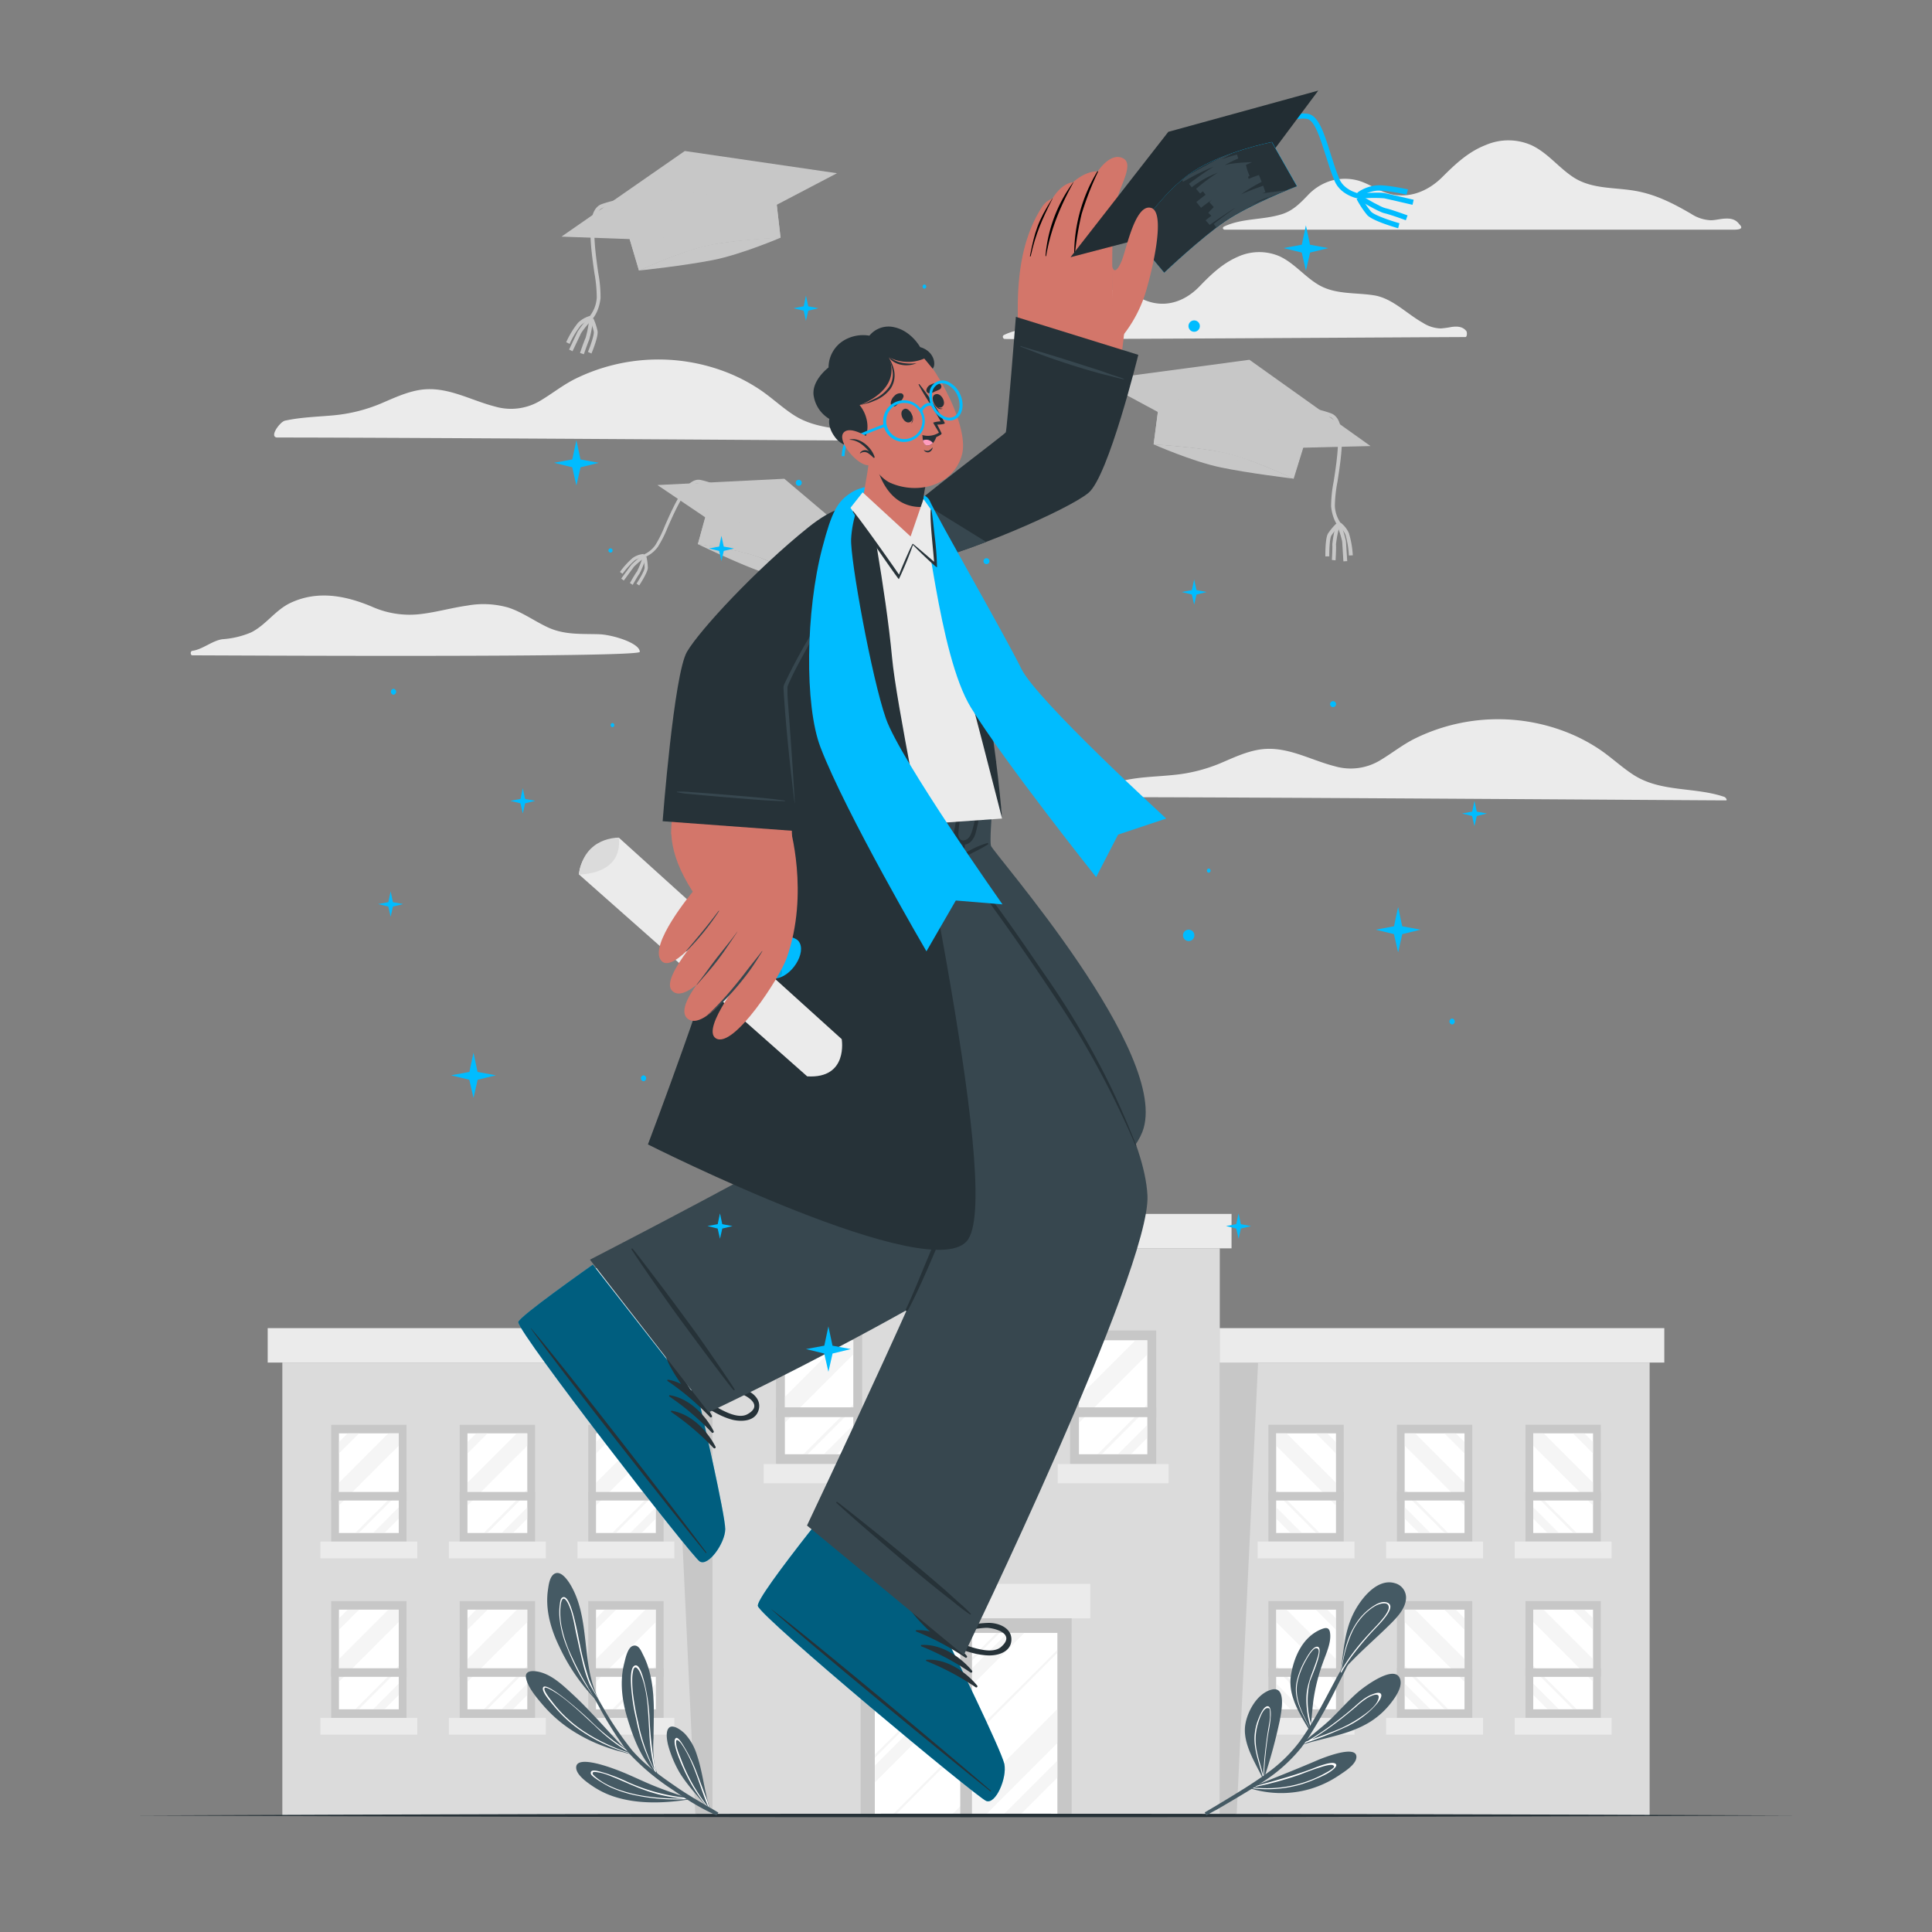 <svg xmlns="http://www.w3.org/2000/svg" viewBox="0 0 500 500"><rect x="0" y="0" width="500" height="500" fill="#808080" stroke="none"/><g id="freepik--background-complete--inject-79"><path d="M49.79,169.6c-.55,0-.6-1.09,0-1.17,2.59-.33,5.18-2.65,7.77-3A22.89,22.89,0,0,0,65,163.66c3.85-1.93,6.25-5.8,10.24-7.66,7-3.26,14.2-1.86,21,1a23.88,23.88,0,0,0,12.86,1.89c4-.5,7.85-1.6,11.81-2.16a23.43,23.43,0,0,1,10.6.5c3.56,1.15,6.61,3.38,10,5,4.4,2.13,8.76,1.77,13.5,1.91,3.42.1,10.57,2.26,10.57,4.56C165.58,170.25,56.57,169.6,49.79,169.6Z" style="fill:#ebebeb"></path><path d="M446.69,207.14c-4.77,0-123.92-.83-157.58-.83-2.35,0,.62-4.08,1.92-4.36,4.14-.91,8.45-.95,12.66-1.39a41.56,41.56,0,0,0,12.06-3c3.31-1.4,6.61-3,10.2-3.57,6.93-1.09,13,2.67,19.52,4.32a14.7,14.7,0,0,0,11.82-1.61c3-1.8,5.74-4,8.88-5.56a48.71,48.71,0,0,1,38.94-1.78,44.75,44.75,0,0,1,8.52,4.36c3.17,2.08,5.91,4.74,9.1,6.8,7.06,4.57,15.78,3.08,23.48,5.7C446.63,206.34,447.11,207.14,446.69,207.14Z" style="fill:#ebebeb"></path><path d="M229.41,114.06c-4.77,0-123.93-.83-157.58-.83-2.36,0,.62-4.08,1.92-4.36,4.14-.91,8.45-1,12.65-1.39a41.48,41.48,0,0,0,12.06-3c3.31-1.4,6.62-3,10.21-3.57,6.93-1.09,13,2.67,19.51,4.32A14.72,14.72,0,0,0,140,103.6c3-1.8,5.74-4,8.88-5.56a48.71,48.71,0,0,1,38.94-1.78,45,45,0,0,1,8.51,4.36c3.18,2.08,5.92,4.74,9.1,6.8,7.06,4.57,15.79,3.08,23.48,5.7C229.35,113.26,229.82,114.06,229.41,114.06Z" style="fill:#ebebeb"></path><path d="M379.26,87.23c-6.31,0-112.54.7-119.21.49-.48,0-.74-.72-.27-1,4.21-2.08,9-1.66,13.36-3.14,2.57-.86,4.15-2.55,5.94-4.48a12.36,12.36,0,0,1,5.53-3.61,11.7,11.7,0,0,1,6-.18c2.15.51,4,1.74,6.08,2.52,5.1,1.93,10.06.1,13.71-3.68,3-3.11,6-6,10-7.72a13.31,13.31,0,0,1,10.64-.15c3.9,1.76,6.57,5.31,10.23,7.45,4.34,2.54,9.53,1.94,14.32,2.7s8.47,4.8,12.68,7.13A8.9,8.9,0,0,0,372.91,85a26.36,26.36,0,0,0,2.79-.39c1.44-.18,2.82-.14,3.79,1.07C379.73,86,379.68,87.23,379.26,87.23Z" style="fill:#ebebeb"></path><path d="M229.27,365.17c-4.6,0-82.16.51-87,.35-.35,0-.54-.52-.19-.69,3.07-1.53,6.56-1.22,9.75-2.3a10.31,10.31,0,0,0,4.34-3.27,9,9,0,0,1,4-2.63,8.49,8.49,0,0,1,4.39-.14,39.91,39.91,0,0,1,4.44,1.84c3.73,1.41,7.35.07,10-2.68,2.19-2.27,4.35-4.42,7.33-5.64a9.72,9.72,0,0,1,7.77-.11c2.85,1.29,4.8,3.88,7.47,5.44,3.17,1.85,7,1.41,10.45,2s6.19,3.51,9.26,5.2a6.56,6.56,0,0,0,3.34,1,20,20,0,0,0,2-.29,2.79,2.79,0,0,1,2.77.78C229.61,364.26,229.58,365.17,229.27,365.17Z" style="fill:#ebebeb"></path><path d="M448.72,59.44H317c-.54,0-.73-.57-.2-.82,4.72-2.21,10-1.64,14.89-3.17,2.87-.9,4.66-2.73,6.69-4.83a13.64,13.64,0,0,1,6.21-3.88,13,13,0,0,1,6.68-.07c2.38.62,4.42,2,6.69,2.94,5.61,2.26,11.15.34,15.28-3.76,3.4-3.39,6.75-6.57,11.32-8.34a14.81,14.81,0,0,1,11.8.08c4.28,2,7.16,6,11.17,8.5,4.76,2.91,10.53,2.37,15.82,3.33s9.71,3.24,14.32,5.92A10.07,10.07,0,0,0,442.75,57c1,0,2.07-.27,3.1-.38,1.61-.16,3.13-.08,4.18,1.28C450.29,58.25,451.82,59.44,448.72,59.44Z" style="fill:#ebebeb"></path><path d="M153.05,82.85c.08-.07,1.92-1.78,2.37-5.7a33.85,33.85,0,0,0-.61-6.62c-.87-6.19-2.19-15.55,1.26-16.76,8.81-3.1,22.72-2.13,22.85-2.12l.08-1c-.58,0-14.25-1-23.26,2.17-4.22,1.48-2.94,10.55-1.91,17.84a35.62,35.62,0,0,1,.61,6.36,8.53,8.53,0,0,1-2.06,5.09Z" style="fill:#c7c7c7"></path><path d="M147.41,89a23.25,23.25,0,0,1,2.85-4.72,6.17,6.17,0,0,1,2.56-1.49l-.24-1a7.22,7.22,0,0,0-3,1.76,24.08,24.08,0,0,0-3.05,5Z" style="fill:#c7c7c7"></path><path d="M153.07,91.49c.19-.45,1.81-4.38,1.58-5.8a15.82,15.82,0,0,0-1.08-3.28l-.9.4a16.43,16.43,0,0,1,1,3c.14.86-.86,3.68-1.51,5.26Z" style="fill:#c7c7c7"></path><path d="M148.17,90.9l2.23-4.71a25,25,0,0,1,2.85-3.46l-.73-.69a26.13,26.13,0,0,0-3,3.72c-.49,1-2.22,4.68-2.24,4.71Z" style="fill:#c7c7c7"></path><path d="M151.1,91.68s1-2.9,1.4-3.8a31.62,31.62,0,0,0,1-5.34l-1-.12a28.65,28.65,0,0,1-.94,5c-.47,1-1.41,3.81-1.45,3.93Z" style="fill:#c7c7c7"></path><polygon points="182.69 62.6 216.61 44.83 177.22 39.08 145.31 61.24 182.69 62.6" style="fill:#c7c7c7"></polygon><path d="M202,61.52l-1.28-11.16s-12.21-2.51-20.77-.52-18,8.65-18,8.65L165.36,70s10.9-5.07,17.85-6.54S202,61.52,202,61.52Z" style="fill:#c7c7c7"></path><path d="M202,61.52h0c-.72,0-12,.57-18.75,2S165.7,69.88,165.37,70h0l-3.43-11.55s9.45-6.66,18-8.65,20.77.52,20.77.52Z" style="fill:#c7c7c7"></path><path d="M170.88,66.32l0,0,.4.8c1.24-.51,2.51-1,3.78-1.42q1.44-.41,2.91-.72a47,47,0,0,1,5.29-1.49c1.13-.24,2.39-.46,3.71-.65l-3.3.42c1.14-.24,2.28-.44,3.43-.61l-.12-1.17h-.06c-2.14.13-4.27.32-6.4.61l.63-.17,2.82-.43c1.29-.18,2.6-.35,3.9-.5h0l-.1-1.53h-.11l-1.71.12.08-1c-.67-.09-1.28-.13-1.92-.17H184V56.87h-.85c1.07-.16,2.15-.28,3.24-.34h0l-.08-1.81h-.11c-.92.05-1.83.12-2.74.19l-.08-1.06.83-.05h0l0-1.5h0a44.7,44.7,0,0,0-6.45.6,23.27,23.27,0,0,1,7-1.57h0l-.06-1.19h-.12c-.52,0-1,.08-1.57.14h-.08c-1.83.18-3.66.41-5.47.75a56,56,0,0,1,5.84-1.75l-.75.09a25.85,25.85,0,0,0-2.59.46c-.55.13-1.12.28-1.68.44a41,41,0,0,0-4.3,1.56c-.81.34-1.61.7-2.39,1.07a.11.11,0,0,1-.07,0l.29.62a33.7,33.7,0,0,1,3.53-1c-.43.22-.86.46-1.28.71a47.6,47.6,0,0,0-4.14,3.19l1.54-.49.61,1.16h0l.55,1.43.39-.11.24.48c-.84.29-1.66.61-2.47,1l.63,1.67a44,44,0,0,1,5.69-1.1c-1.8.61-3.56,1.29-5.32,2h0l.65,1.52h0c.25-.11.51-.2.77-.29-1.84,1.19-4,2.75-5.1,3.51L173.72,65a19.38,19.38,0,0,1,2.92-.87q-1.86.63-3.69,1.35h0a14.65,14.65,0,0,0-2,.84Z" style="fill:#c7c7c7"></path><path d="M202,61.52s-10.07,4.32-17.48,5.78S165.72,70,165.37,70c.33-.15,11-5.08,17.84-6.52s18-2,18.75-2Z" style="fill:#c7c7c7"></path><path d="M346.77,136.74c-.08-.07-1.88-1.79-2.28-5.68a33.81,33.81,0,0,1,.68-6.54c.94-6.12,2.36-15.37-1.05-16.62-8.68-3.16-22.46-2.37-22.6-2.36l-.06-1c.57,0,14.12-.81,23,2.43,4.16,1.52,2.79,10.48,1.68,17.69a35.68,35.68,0,0,0-.68,6.29,8.46,8.46,0,0,0,2,5.06Z" style="fill:#c7c7c7"></path><path d="M349.09,143.76a23.73,23.73,0,0,0-.89-5.38,6.22,6.22,0,0,0-1.8-2.32l.57-.79A6.94,6.94,0,0,1,349.1,138a23.93,23.93,0,0,1,1,5.72Z" style="fill:#c7c7c7"></path><path d="M343,144c0-.48-.05-4.69.68-5.91a16.07,16.07,0,0,1,2.19-2.63l.69.71a15,15,0,0,0-2,2.43c-.44.73-.56,3.69-.54,5.38Z" style="fill:#c7c7c7"></path><path d="M347.67,145.28s-.24-4.05-.32-5.15A24.64,24.64,0,0,0,346,135.9l.92-.37a25.69,25.69,0,0,1,1.41,4.53c.08,1.11.32,5.12.33,5.16Z" style="fill:#c7c7c7"></path><path d="M344.69,144.92s.19-3,.11-4a30.08,30.08,0,0,1,1-5.3l.95.25a29.91,29.91,0,0,0-1,5c.09,1.06-.1,4-.11,4.14Z" style="fill:#c7c7c7"></path><polygon points="317.66 116.33 284.29 98.34 323.35 93.11 354.69 115.44 317.66 116.33" style="fill:#c7c7c7"></polygon><path d="M298.56,115,300,104s12.12-2.34,20.58-.27,17.74,8.78,17.74,8.78l-3.53,11.4s-10.74-5.15-17.6-6.69S298.56,115,298.56,115Z" style="fill:#c7c7c7"></path><path d="M298.56,115h0c.72,0,11.91.7,18.55,2.19s17.26,6.51,17.59,6.67h0l3.53-11.4s-9.29-6.7-17.74-8.78S300,104,300,104Z" style="fill:#c7c7c7"></path><path d="M329.31,120.15l.05,0L329,121c-1.22-.52-2.47-1-3.73-1.46-.94-.27-1.9-.52-2.86-.74a46.92,46.92,0,0,0-5.22-1.54c-1.12-.26-2.37-.48-3.67-.69,1.09.14,2.17.29,3.26.46-1.12-.26-2.25-.46-3.38-.65l.13-1.15h0c2.13.16,4.23.38,6.33.69-.2-.07-.41-.12-.62-.18l-2.78-.46c-1.28-.19-2.58-.38-3.86-.54h0l.12-1.51h.11l1.69.15-.07-1c.66-.08,1.27-.11,1.91-.14h.05l0-1.55h.84c-1.07-.17-2.14-.29-3.21-.37h0l.1-1.79h.11c.91.06,1.81.14,2.71.23l.09-1.06-.82-.06h0l.05-1.48h0a45.4,45.4,0,0,1,6.38.67,23.1,23.1,0,0,0-6.9-1.64h0l.08-1.18H316c.52,0,1,.09,1.55.16h.08c1.81.19,3.62.45,5.41.8a54.89,54.89,0,0,0-5.76-1.8l.74.1a25.23,25.23,0,0,1,2.56.48c.54.14,1.1.29,1.65.46a42.66,42.66,0,0,1,4.24,1.59c.8.35,1.59.72,2.36,1.09l.06,0-.29.61a32.36,32.36,0,0,0-3.48-1c.43.22.84.46,1.25.72a47,47,0,0,1,4.07,3.21l-1.52-.5-.62,1.13h0l-.56,1.4-.39-.11-.24.47c.83.3,1.64.63,2.44,1l-.64,1.65a41.62,41.62,0,0,0-5.63-1.15c1.78.62,3.51,1.32,5.24,2.08h0s0,0,0,0l-.66,1.5h0c-.25-.1-.51-.21-.77-.3,1.81,1.2,3.88,2.78,5,3.54l-5.55-2.32a19.3,19.3,0,0,0-2.88-.9q1.83.65,3.63,1.38l0,0a15.57,15.57,0,0,1,2,.84Z" style="fill:#c7c7c7"></path><path d="M298.56,115s9.92,4.4,17.24,5.94,18.57,2.89,18.93,2.93c-.33-.16-10.84-5.17-17.59-6.67s-17.83-2.15-18.55-2.19Z" style="fill:#c7c7c7"></path><path d="M166,144.52a8,8,0,0,0,4.26-3,30,30,0,0,0,2.52-5c2.14-4.84,5.38-12.16,8.41-11.48,7.71,1.72,17.26,8.63,17.36,8.7l.49-.68c-.39-.28-9.79-7.08-17.67-8.84-3.7-.83-6.84,6.26-9.36,12a30.38,30.38,0,0,1-2.41,4.85,7.24,7.24,0,0,1-3.76,2.73Z" style="fill:#c7c7c7"></path><path d="M161.12,148.5a20.25,20.25,0,0,1,3.13-3.46,5.11,5.11,0,0,1,2.36-.84l-.05-.84a6,6,0,0,0-2.78,1,20.22,20.22,0,0,0-3.34,3.67Z" style="fill:#c7c7c7"></path><path d="M165.43,151.51c.22-.34,2.19-3.35,2.23-4.56a14.73,14.73,0,0,0-.37-2.9l-.82.19a13.64,13.64,0,0,1,.35,2.68c0,.74-1.3,2.92-2.1,4.13Z" style="fill:#c7c7c7"></path><path d="M161.44,150.24s2.05-2.79,2.61-3.55a20.8,20.8,0,0,1,2.92-2.43l-.49-.68a20.66,20.66,0,0,0-3.1,2.61c-.57.76-2.59,3.53-2.61,3.56Z" style="fill:#c7c7c7"></path><path d="M163.75,151.36s1.26-2.26,1.77-2.93a26.69,26.69,0,0,0,1.71-4.28l-.8-.26a24.47,24.47,0,0,1-1.58,4c-.55.72-1.78,2.94-1.83,3Z" style="fill:#c7c7c7"></path><polygon points="196.38 143.24 228.69 145.65 202.98 123.9 170.14 125.53 196.38 143.24" style="fill:#c7c7c7"></polygon><path d="M210.73,151.1l4.08-8.58s-7.65-7.28-14.69-9.68S183.31,131,183.31,131l-2.71,9.83s10.1,1.24,15.75,3.3S210.73,151.1,210.73,151.1Z" style="fill:#c7c7c7"></path><path d="M210.73,151.1l0,0a127.93,127.93,0,0,0-14.36-7c-5.56-2-15.43-3.26-15.74-3.3h0l2.71-9.83s9.77-.55,16.81,1.85,14.69,9.68,14.69,9.68Z" style="fill:#c7c7c7"></path><path d="M186.23,140.62h0l-.07.76c1.11.19,2.24.41,3.35.67.81.24,1.61.5,2.41.78a42.4,42.4,0,0,1,4.47,1.3c.92.33,1.92.74,3,1.2-.85-.4-1.71-.8-2.57-1.18.93.34,1.84.71,2.74,1.09l.43-.89,0,0c-1.6-.86-3.21-1.68-4.87-2.42l.53.16,2.21.95c1,.45,2,.91,3,1.39h0l.6-1.14,0,0h0l0,0-1.28-.68.51-.69c-.44-.36-.86-.67-1.31-1l0,0,.7-1.12-.07,0-.53-.35c.84.36,1.67.77,2.48,1.2h0l.74-1.34h0l-.07,0c-.69-.38-1.37-.74-2.06-1.09l.42-.8.62.33,0,0,.65-1.09h0a38.62,38.62,0,0,0-4.9-2.45,19.41,19.41,0,0,1,5.71,2h0l.49-.89h0l-.09,0c-.38-.21-.78-.41-1.18-.6l-.06,0c-1.4-.69-2.82-1.35-4.27-1.92a47.46,47.46,0,0,1,5,1.37l-.57-.28c-.69-.31-1.38-.59-2.07-.83-.45-.15-.92-.3-1.4-.43a36.79,36.79,0,0,0-3.78-.81c-.74-.12-1.48-.21-2.2-.3h-.07l-.06.57a28.15,28.15,0,0,1,3,.86c-.41,0-.82-.06-1.24-.06a39,39,0,0,0-4.4.44l1.32.34-.07,1.1h0l-.25,1.27.33.09,0,.45c-.73-.16-1.47-.29-2.22-.4l-.29,1.49a34.2,34.2,0,0,1,4.57,1.76c-1.56-.37-3.13-.67-4.73-.92h0l-.22,1.38h0l.69.14c-1.86,0-4.08.21-5.24.24l5.07.89a15.26,15.26,0,0,1,2.48.68c-1.07-.26-2.16-.48-3.25-.68h0a12.07,12.07,0,0,0-1.83-.31Z" style="fill:#c7c7c7"></path><path d="M210.73,151.1s-9.16-1.41-15.14-3.67-14.71-6.48-15-6.61c.31,0,10.18,1.27,15.74,3.3a127.93,127.93,0,0,1,14.36,7Z" style="fill:#c7c7c7"></path><rect x="184.37" y="323.07" width="131.31" height="146.77" style="fill:#dbdbdb"></rect><rect x="181.35" y="314.16" width="137.37" height="8.91" style="fill:#ebebeb"></rect><rect x="217.89" y="409.91" width="64.27" height="8.91" style="fill:#ebebeb"></rect><rect x="200.83" y="344.33" width="22.3" height="34.56" style="fill:#c7c7c7"></rect><rect x="203.13" y="346.86" width="17.7" height="29.5" style="fill:#fff"></rect><rect x="197.64" y="378.9" width="28.68" height="4.97" style="fill:#ebebeb"></rect><g style="opacity:0.5"><polygon points="220.84 346.87 220.84 350.51 203.13 368.22 203.13 361.49 217.75 346.87 220.84 346.87" style="fill:#ebebeb"></polygon><polygon points="220.84 368.74 220.84 372.1 216.57 376.37 213.2 376.37 220.84 368.74" style="fill:#ebebeb"></polygon><polygon points="209.09 346.87 203.13 352.83 203.13 349.46 205.71 346.87 209.09 346.87" style="fill:#ebebeb"></polygon><polygon points="220.84 363.45 220.84 364.54 209 376.37 207.92 376.37 220.84 363.45" style="fill:#ebebeb"></polygon></g><rect x="200.83" y="364.22" width="22.3" height="2.53" style="fill:#c7c7c7"></rect><rect x="238.88" y="344.33" width="22.3" height="34.56" style="fill:#c7c7c7"></rect><rect x="241.18" y="346.86" width="17.7" height="29.5" style="fill:#fff"></rect><rect x="235.69" y="378.9" width="28.68" height="4.97" style="fill:#ebebeb"></rect><g style="opacity:0.5"><polygon points="258.88 346.87 258.88 350.51 241.18 368.22 241.18 361.49 255.8 346.87 258.88 346.87" style="fill:#ebebeb"></polygon><polygon points="258.88 368.74 258.88 372.1 254.62 376.37 251.25 376.37 258.88 368.74" style="fill:#ebebeb"></polygon><polygon points="247.14 346.87 241.18 352.83 241.18 349.46 243.76 346.87 247.14 346.87" style="fill:#ebebeb"></polygon><polygon points="258.88 363.45 258.88 364.54 247.05 376.37 245.97 376.37 258.88 363.45" style="fill:#ebebeb"></polygon></g><rect x="238.88" y="364.22" width="22.3" height="2.53" style="fill:#c7c7c7"></rect><rect x="276.93" y="344.33" width="22.3" height="34.56" style="fill:#c7c7c7"></rect><rect x="279.23" y="346.86" width="17.7" height="29.5" style="fill:#fff"></rect><rect x="273.74" y="378.9" width="28.68" height="4.97" style="fill:#ebebeb"></rect><g style="opacity:0.5"><polygon points="296.94 346.87 296.94 350.51 279.23 368.22 279.23 361.49 293.85 346.87 296.94 346.87" style="fill:#ebebeb"></polygon><polygon points="296.94 368.74 296.94 372.1 292.67 376.37 289.3 376.37 296.94 368.74" style="fill:#ebebeb"></polygon><polygon points="285.19 346.87 279.23 352.83 279.23 349.46 281.81 346.87 285.19 346.87" style="fill:#ebebeb"></polygon><polygon points="296.94 363.45 296.94 364.54 285.11 376.37 284.02 376.37 296.94 363.45" style="fill:#ebebeb"></polygon></g><rect x="276.93" y="364.22" width="22.3" height="2.53" style="fill:#c7c7c7"></rect><rect x="222.73" y="418.82" width="54.61" height="51.02" style="fill:#c7c7c7"></rect><rect x="226.4" y="422.59" width="47.25" height="47.25" style="fill:#fff"></rect><g style="opacity:0.5"><polygon points="273.65 442.31 273.65 451.09 254.9 469.84 246.13 469.84 273.65 442.31" style="fill:#ebebeb"></polygon><polygon points="238.74 422.59 226.41 434.93 226.41 426.15 229.96 422.59 238.74 422.59" style="fill:#ebebeb"></polygon><polygon points="265.11 422.59 226.41 461.29 226.41 456.91 260.72 422.59 265.11 422.59" style="fill:#ebebeb"></polygon><polygon points="273.65 455.64 273.65 460.04 263.84 469.84 259.45 469.84 273.65 455.64" style="fill:#ebebeb"></polygon><polygon points="273.65 426.98 273.65 427.78 231.6 469.84 230.78 469.84 273.65 426.98" style="fill:#ebebeb"></polygon><polygon points="243.85 422.59 226.41 440.04 226.41 439.23 243.04 422.59 243.85 422.59" style="fill:#ebebeb"></polygon><polygon points="258.74 422.59 226.41 454.92 226.41 454.1 257.91 422.59 258.74 422.59" style="fill:#ebebeb"></polygon></g><rect x="248.51" y="422.59" width="3.04" height="47.25" style="fill:#c7c7c7"></rect><rect x="73.07" y="352.63" width="111.3" height="117.21" style="fill:#dbdbdb"></rect><polygon points="174.41 352.63 184.37 352.63 184.37 469.84 179.96 469.84 174.41 352.63" style="fill:#c7c7c7"></polygon><rect x="85.71" y="368.74" width="19.5" height="30.22" style="fill:#c7c7c7"></rect><rect x="87.72" y="370.95" width="15.48" height="25.79" style="fill:#fff"></rect><rect x="82.92" y="398.96" width="25.08" height="4.34" style="fill:#ebebeb"></rect><g style="opacity:0.5"><polygon points="103.2 370.95 103.2 374.14 87.71 389.62 87.71 383.73 100.5 370.95 103.2 370.95" style="fill:#ebebeb"></polygon><polygon points="103.2 390.07 103.2 393.02 99.47 396.75 96.53 396.75 103.2 390.07" style="fill:#ebebeb"></polygon><polygon points="92.93 370.95 87.71 376.16 87.71 373.22 89.97 370.95 92.93 370.95" style="fill:#ebebeb"></polygon><polygon points="103.2 385.45 103.2 386.4 92.85 396.75 91.91 396.75 103.2 385.45" style="fill:#ebebeb"></polygon></g><rect x="85.71" y="386.12" width="19.5" height="2.21" style="fill:#c7c7c7"></rect><rect x="118.97" y="368.74" width="19.5" height="30.22" style="fill:#c7c7c7"></rect><rect x="120.98" y="370.95" width="15.48" height="25.79" style="fill:#fff"></rect><rect x="116.18" y="398.96" width="25.08" height="4.34" style="fill:#ebebeb"></rect><g style="opacity:0.5"><polygon points="136.47 370.95 136.47 374.14 120.98 389.62 120.98 383.73 133.76 370.95 136.47 370.95" style="fill:#ebebeb"></polygon><polygon points="136.47 390.07 136.47 393.02 132.74 396.75 129.79 396.75 136.47 390.07" style="fill:#ebebeb"></polygon><polygon points="126.19 370.95 120.98 376.16 120.98 373.22 123.24 370.95 126.19 370.95" style="fill:#ebebeb"></polygon><polygon points="136.47 385.45 136.47 386.4 126.12 396.75 125.17 396.75 136.47 385.45" style="fill:#ebebeb"></polygon></g><rect x="118.97" y="386.12" width="19.5" height="2.21" style="fill:#c7c7c7"></rect><rect x="152.24" y="368.74" width="19.5" height="30.22" style="fill:#c7c7c7"></rect><rect x="154.25" y="370.95" width="15.48" height="25.79" style="fill:#fff"></rect><rect x="149.45" y="398.96" width="25.08" height="4.34" style="fill:#ebebeb"></rect><g style="opacity:0.5"><polygon points="169.73 370.95 169.73 374.14 154.25 389.62 154.25 383.73 167.03 370.95 169.73 370.95" style="fill:#ebebeb"></polygon><polygon points="169.73 390.07 169.73 393.02 166 396.75 163.06 396.75 169.73 390.07" style="fill:#ebebeb"></polygon><polygon points="159.46 370.95 154.25 376.16 154.25 373.22 156.51 370.95 159.46 370.95" style="fill:#ebebeb"></polygon><polygon points="169.73 385.45 169.73 386.4 159.39 396.75 158.44 396.75 169.73 385.45" style="fill:#ebebeb"></polygon></g><rect x="152.24" y="386.12" width="19.5" height="2.21" style="fill:#c7c7c7"></rect><rect x="85.71" y="414.37" width="19.5" height="30.22" style="fill:#c7c7c7"></rect><rect x="87.72" y="416.58" width="15.48" height="25.79" style="fill:#fff"></rect><rect x="82.92" y="444.59" width="25.08" height="4.34" style="fill:#ebebeb"></rect><g style="opacity:0.5"><polygon points="103.2 416.58 103.2 419.77 87.71 435.25 87.71 429.37 100.5 416.58 103.2 416.58" style="fill:#ebebeb"></polygon><polygon points="103.2 435.7 103.2 438.65 99.47 442.38 96.53 442.38 103.2 435.7" style="fill:#ebebeb"></polygon><polygon points="92.93 416.58 87.71 421.79 87.71 418.85 89.97 416.58 92.93 416.58" style="fill:#ebebeb"></polygon><polygon points="103.2 431.09 103.2 432.03 92.85 442.38 91.91 442.38 103.2 431.09" style="fill:#ebebeb"></polygon></g><rect x="85.71" y="431.75" width="19.5" height="2.21" style="fill:#c7c7c7"></rect><rect x="118.97" y="414.37" width="19.5" height="30.22" style="fill:#c7c7c7"></rect><rect x="120.98" y="416.58" width="15.48" height="25.79" style="fill:#fff"></rect><rect x="116.18" y="444.59" width="25.08" height="4.34" style="fill:#ebebeb"></rect><g style="opacity:0.5"><polygon points="136.47 416.58 136.47 419.77 120.98 435.25 120.98 429.37 133.76 416.58 136.47 416.58" style="fill:#ebebeb"></polygon><polygon points="136.47 435.7 136.47 438.65 132.74 442.38 129.79 442.38 136.47 435.7" style="fill:#ebebeb"></polygon><polygon points="126.19 416.58 120.98 421.79 120.98 418.85 123.24 416.58 126.19 416.58" style="fill:#ebebeb"></polygon><polygon points="136.47 431.09 136.47 432.03 126.12 442.38 125.17 442.38 136.47 431.09" style="fill:#ebebeb"></polygon></g><rect x="118.97" y="431.75" width="19.5" height="2.21" style="fill:#c7c7c7"></rect><rect x="152.24" y="414.37" width="19.5" height="30.22" style="fill:#c7c7c7"></rect><rect x="154.25" y="416.58" width="15.48" height="25.79" style="fill:#fff"></rect><rect x="149.45" y="444.59" width="25.08" height="4.34" style="fill:#ebebeb"></rect><g style="opacity:0.5"><polygon points="169.73 416.58 169.73 419.77 154.25 435.25 154.25 429.37 167.03 416.58 169.73 416.58" style="fill:#ebebeb"></polygon><polygon points="169.73 435.7 169.73 438.65 166 442.38 163.06 442.38 169.73 435.7" style="fill:#ebebeb"></polygon><polygon points="159.46 416.58 154.25 421.79 154.25 418.85 156.51 416.58 159.46 416.58" style="fill:#ebebeb"></polygon><polygon points="169.73 431.09 169.73 432.03 159.39 442.38 158.44 442.38 169.73 431.09" style="fill:#ebebeb"></polygon></g><rect x="152.24" y="431.75" width="19.5" height="2.21" style="fill:#c7c7c7"></rect><rect x="69.28" y="343.72" width="115.09" height="8.91" style="fill:#ebebeb"></rect><rect x="315.63" y="352.63" width="111.3" height="117.21" transform="translate(742.55 822.47) rotate(180)" style="fill:#dbdbdb"></rect><polygon points="325.59 352.63 315.63 352.63 315.63 469.84 320.04 469.84 325.59 352.63" style="fill:#c7c7c7"></polygon><rect x="394.8" y="368.74" width="19.5" height="30.22" transform="translate(809.09 767.69) rotate(180)" style="fill:#c7c7c7"></rect><rect x="396.81" y="370.95" width="15.48" height="25.79" transform="translate(809.09 767.69) rotate(180)" style="fill:#fff"></rect><rect x="392.01" y="398.96" width="25.08" height="4.34" transform="translate(809.09 802.26) rotate(180)" style="fill:#ebebeb"></rect><g style="opacity:0.5"><polygon points="396.8 370.95 396.8 374.14 412.29 389.62 412.29 383.73 399.5 370.95 396.8 370.95" style="fill:#ebebeb"></polygon><polygon points="396.8 390.07 396.8 393.02 400.53 396.75 403.48 396.75 396.8 390.07" style="fill:#ebebeb"></polygon><polygon points="407.07 370.95 412.29 376.16 412.29 373.22 410.03 370.95 407.07 370.95" style="fill:#ebebeb"></polygon><polygon points="396.8 385.45 396.8 386.4 407.15 396.75 408.09 396.75 396.8 385.45" style="fill:#ebebeb"></polygon></g><rect x="394.8" y="386.12" width="19.5" height="2.21" transform="translate(809.09 774.45) rotate(180)" style="fill:#c7c7c7"></rect><rect x="361.53" y="368.74" width="19.5" height="30.22" transform="translate(742.55 767.69) rotate(180)" style="fill:#c7c7c7"></rect><rect x="363.54" y="370.95" width="15.48" height="25.79" transform="translate(742.55 767.69) rotate(180)" style="fill:#fff"></rect><rect x="358.74" y="398.96" width="25.08" height="4.34" transform="translate(742.55 802.26) rotate(180)" style="fill:#ebebeb"></rect><g style="opacity:0.5"><polygon points="363.54 370.95 363.54 374.14 379.02 389.62 379.02 383.73 366.24 370.95 363.54 370.95" style="fill:#ebebeb"></polygon><polygon points="363.54 390.07 363.54 393.02 367.26 396.75 370.21 396.75 363.54 390.07" style="fill:#ebebeb"></polygon><polygon points="373.81 370.95 379.02 376.16 379.02 373.22 376.76 370.95 373.81 370.95" style="fill:#ebebeb"></polygon><polygon points="363.54 385.45 363.54 386.4 373.88 396.75 374.82 396.75 363.54 385.45" style="fill:#ebebeb"></polygon></g><rect x="361.53" y="386.12" width="19.5" height="2.21" transform="translate(742.55 774.45) rotate(180)" style="fill:#c7c7c7"></rect><rect x="328.26" y="368.74" width="19.5" height="30.22" transform="translate(676.02 767.69) rotate(180)" style="fill:#c7c7c7"></rect><rect x="330.27" y="370.95" width="15.48" height="25.79" transform="translate(676.02 767.69) rotate(180)" style="fill:#fff"></rect><rect x="325.47" y="398.96" width="25.08" height="4.34" transform="translate(676.02 802.26) rotate(180)" style="fill:#ebebeb"></rect><g style="opacity:0.5"><polygon points="330.27 370.95 330.27 374.14 345.75 389.62 345.75 383.73 332.97 370.95 330.27 370.95" style="fill:#ebebeb"></polygon><polygon points="330.27 390.07 330.27 393.02 334 396.75 336.94 396.75 330.27 390.07" style="fill:#ebebeb"></polygon><polygon points="340.54 370.95 345.75 376.16 345.75 373.22 343.49 370.95 340.54 370.95" style="fill:#ebebeb"></polygon><polygon points="330.27 385.45 330.27 386.4 340.61 396.75 341.56 396.75 330.27 385.45" style="fill:#ebebeb"></polygon></g><rect x="328.26" y="386.12" width="19.5" height="2.21" transform="translate(676.02 774.45) rotate(180)" style="fill:#c7c7c7"></rect><rect x="394.8" y="414.37" width="19.5" height="30.22" transform="translate(809.09 858.95) rotate(180)" style="fill:#c7c7c7"></rect><rect x="396.81" y="416.58" width="15.48" height="25.79" transform="translate(809.09 858.95) rotate(180)" style="fill:#fff"></rect><rect x="392.01" y="444.59" width="25.08" height="4.34" transform="translate(809.09 893.52) rotate(180)" style="fill:#ebebeb"></rect><g style="opacity:0.5"><polygon points="396.8 416.58 396.8 419.77 412.29 435.25 412.29 429.37 399.5 416.58 396.8 416.58" style="fill:#ebebeb"></polygon><polygon points="396.8 435.7 396.8 438.65 400.53 442.38 403.48 442.38 396.8 435.7" style="fill:#ebebeb"></polygon><polygon points="407.07 416.58 412.29 421.79 412.29 418.85 410.03 416.58 407.07 416.58" style="fill:#ebebeb"></polygon><polygon points="396.8 431.09 396.8 432.03 407.15 442.38 408.09 442.38 396.8 431.09" style="fill:#ebebeb"></polygon></g><rect x="394.8" y="431.75" width="19.5" height="2.21" transform="translate(809.09 865.72) rotate(180)" style="fill:#c7c7c7"></rect><rect x="361.53" y="414.37" width="19.5" height="30.22" transform="translate(742.55 858.95) rotate(180)" style="fill:#c7c7c7"></rect><rect x="363.54" y="416.58" width="15.48" height="25.79" transform="translate(742.55 858.95) rotate(180)" style="fill:#fff"></rect><rect x="358.74" y="444.59" width="25.08" height="4.34" transform="translate(742.55 893.52) rotate(180)" style="fill:#ebebeb"></rect><g style="opacity:0.5"><polygon points="363.54 416.58 363.54 419.77 379.02 435.25 379.02 429.37 366.24 416.58 363.54 416.58" style="fill:#ebebeb"></polygon><polygon points="363.54 435.7 363.54 438.65 367.26 442.38 370.21 442.38 363.54 435.7" style="fill:#ebebeb"></polygon><polygon points="373.81 416.58 379.02 421.79 379.02 418.85 376.76 416.58 373.81 416.58" style="fill:#ebebeb"></polygon><polygon points="363.54 431.09 363.54 432.03 373.88 442.38 374.82 442.38 363.54 431.09" style="fill:#ebebeb"></polygon></g><rect x="361.53" y="431.75" width="19.5" height="2.21" transform="translate(742.55 865.72) rotate(180)" style="fill:#c7c7c7"></rect><rect x="328.26" y="414.37" width="19.5" height="30.22" transform="translate(676.02 858.95) rotate(180)" style="fill:#c7c7c7"></rect><rect x="330.27" y="416.58" width="15.48" height="25.79" transform="translate(676.02 858.95) rotate(180)" style="fill:#fff"></rect><rect x="325.47" y="444.59" width="25.08" height="4.34" transform="translate(676.02 893.52) rotate(180)" style="fill:#ebebeb"></rect><g style="opacity:0.5"><polygon points="330.27 416.58 330.27 419.77 345.75 435.25 345.75 429.37 332.97 416.58 330.27 416.58" style="fill:#ebebeb"></polygon><polygon points="330.27 435.7 330.27 438.65 334 442.38 336.94 442.38 330.27 435.7" style="fill:#ebebeb"></polygon><polygon points="340.54 416.58 345.75 421.79 345.75 418.85 343.49 416.58 340.54 416.58" style="fill:#ebebeb"></polygon><polygon points="330.27 431.09 330.27 432.03 340.61 442.38 341.56 442.38 330.27 431.09" style="fill:#ebebeb"></polygon></g><rect x="328.26" y="431.75" width="19.5" height="2.21" transform="translate(676.02 865.72) rotate(180)" style="fill:#c7c7c7"></rect><rect x="315.63" y="343.72" width="115.09" height="8.91" transform="translate(746.35 696.35) rotate(180)" style="fill:#ebebeb"></rect><path d="M295.22,303.61v10.54H204.84V303.61h16s7.82-12,29.2-12,29.2,12,29.2,12Z" style="fill:#dbdbdb"></path></g><g id="freepik--Floor--inject-79"><path d="M34.57,469.84c138-.61,292.84-.61,430.86,0-138,.62-292.84.61-430.86,0Z" style="fill:#263238"></path></g><g id="freepik--Plants--inject-79"><path d="M338.74,447.56c-2.54-4.23-5.46-8.91-4.64-14,.76-4.73,3-9.81,7.65-11.83,1.33-.57,2.27-.71,2.48.94.32,2.51-1.08,5.36-1.88,7.67a48.91,48.91,0,0,0-2.36,9.14c-.33,2.18-.43,4.4-.71,6.6a7.86,7.86,0,0,1-.11.83c0,.1,0,.21,0,.32a.75.75,0,0,0,.07.12.26.26,0,0,1,0,.23.35.35,0,0,1-.05.08A.27.27,0,0,1,338.74,447.56Z" style="fill:#455a64"></path><path d="M339.15,447.62c-2-3.84-4.48-7.84-3.59-12.3a20.19,20.19,0,0,1,2.33-5.9c.47-.83,1.87-3.33,3-3.25,2.08.14-1.66,8.12-1.91,9.08a21.22,21.22,0,0,0,.28,10.79,7.86,7.86,0,0,1-.11.83,23.78,23.78,0,0,1-1.06-7.63c.11-3.59,1.66-6.4,2.71-9.74.23-.72,1.08-3-.21-2.95-.85,0-2.24,2.45-2.53,3a20.18,20.18,0,0,0-2.23,5.59c-1,4.49,1.39,8.52,3.35,12.43A.35.35,0,0,1,339.15,447.62Z" style="fill:#fff"></path><path d="M337.43,451.4l-.56.17h0a.14.14,0,0,1-.13,0,.22.22,0,0,1,0-.28.17.17,0,0,1,.1-.06h.08l.18,0h0l0,0c2.43-2.35,5.23-4.29,7.65-6.68s4.45-4.72,6.92-6.82c1.57-1.32,9.7-7.42,10.75-2.93.47,2-1.37,4.55-2.5,6a20.76,20.76,0,0,1-5.54,4.94C349.16,448.9,343.18,449.64,337.43,451.4Z" style="fill:#455a64"></path><path d="M349.09,446.57a24.47,24.47,0,0,0,5.63-3.94c.58-.54,3.35-3.18,2.66-4.24-.44-.68-1.9,0-2.4.17-2.1.84-3.75,2.58-5.44,4a93.73,93.73,0,0,1-11,7.95l-.8.31-.67.26-.23.1-.18.07a.22.22,0,0,0,0,.28l.52-.2-.39.23h0l.45-.15.11,0c.22-.12.43-.25.64-.38A100.29,100.29,0,0,0,349.09,446.57Zm-9.63,3.61c2.25-1.38,4.43-2.89,6.54-4.48,1.7-1.29,3.34-2.65,4.94-4a21.22,21.22,0,0,1,2.85-2.23c.78-.48,3.82-2,2.82.54-.72,1.85-3.42,3.69-5,4.74a34.23,34.23,0,0,1-5.52,2.92C343.92,448.56,341.68,449.36,339.46,450.18Z" style="fill:#fff"></path><path d="M326.87,460.29h0l-.1-.15c-2-4.06-5.27-9.12-4.48-13.85.58-3.49,3.08-8,6.74-9,4.13-1.15,2.48,6.2,2.15,8.09a138.59,138.59,0,0,1-4.06,14.89s0,.06,0,.09h0C327,460.43,326.93,460.37,326.87,460.29Z" style="fill:#455a64"></path><path d="M327.06,460.36c0-.3,0-.61.05-.92.19-3.5.54-7,1.06-10.46.13-.88,1.62-7.51-.16-7.4-1.08.07-2,2.5-2.34,3.3a14,14,0,0,0-1,4.48c-.18,3.54,1.23,6.93,2.09,10.34a4.27,4.27,0,0,1,.13.48s0,.07,0,.1h0C326.94,460.37,327,460.43,327.06,460.36ZM325,451.3a14.23,14.23,0,0,1,.41-4.68c.27-1,1.34-4.65,2.65-4.57.7,0,.57.47.62,1.27,0,.37,0,.74,0,1.1-.07.91-.24,1.8-.39,2.68-.27,1.57-.5,3.13-.69,4.71-.32,2.57-.54,5.16-.67,7.75C326.31,456.79,325.21,454.12,325,451.3Z" style="fill:#fff"></path><path d="M339,463a26.82,26.82,0,0,1-15.57-.22l-.09,0a.21.21,0,0,1,0-.25.18.18,0,0,1,.24-.1l.31.08c5.73-2.31,11.46-4.55,17.15-7,1.34-.57,10-4.05,10-.84,0,2-3.22,3.91-4.63,4.87A27.17,27.17,0,0,1,339,463Z" style="fill:#455a64"></path><path d="M345.4,457.58c.37-.39.7-.88.11-1.2-1.14-.63-5.14,1.09-6.28,1.51-4.7,1.73-9.43,3-14.25,4.32l-1.22.34-.45-.07a.21.21,0,0,0,0,.24l.13,0,.61.08h0a31.13,31.13,0,0,0,9.78-.31,29.52,29.52,0,0,0,5.95-1.78C341.58,459.94,344.05,459,345.4,457.58Zm-21,5-.3,0,.51-.1a89.75,89.75,0,0,0,11.19-3c1.86-.66,3.66-1.42,5.54-2,.79-.25,3-1,3.66-.62s-.14.84-.56,1.15-.9.55-1.21.73A31.11,31.11,0,0,1,324.37,462.6Z" style="fill:#fff"></path><path d="M312.22,469.84l-.44-.79,2.05-1.2q4.14-2.46,8.21-5,2.32-1.47,4.55-3l.15-.11.37-.26.38-.28a38.86,38.86,0,0,0,8.81-8.42c.81-1.11,1.57-2.25,2.31-3.41l.21-.33a.41.41,0,0,0,.05-.09l.22-.35a2.4,2.4,0,0,0,.16-.27c2.2-3.6,4.12-7.39,6.11-11.09.57-1.06,1.15-2.12,1.73-3.17,0-.07.07-.13.1-.19l.13-.23c2.55-4.67,5.15-9.31,7.58-14,.08-.18.34,0,.25.16-1.59,3.16-3.1,6.36-4.64,9.56l-.61,1.27-1.22,2.52c-.82,1.68-1.65,3.35-2.51,5a130.27,130.27,0,0,1-7.73,13.79l-.68,1c-.15.2-.29.4-.44.59s-.33.46-.5.68a41.64,41.64,0,0,1-11,9.55l-.87.55-.4.26-.21.13-.28.17h0l-.21.12c-.24.16-.5.31-.75.46q-4.11,2.5-8.27,4.91C314,468.78,313.09,469.31,312.22,469.84Z" style="fill:#455a64"></path><path d="M350,418.13c1.71-3.77,6.17-9.86,11-8.4a3.87,3.87,0,0,1,2.84,4.33c-.29,2.35-2.17,4.38-3.77,6-4.28,4.28-8.93,8.12-12.9,12.7,0,.05-.34.39-.42.5s-.22-.05-.14-.14l.39-.45C347.61,427.82,347.94,422.6,350,418.13Z" style="fill:#455a64"></path><path d="M347.2,432.78a.93.93,0,0,1,.05-.1,41.11,41.11,0,0,1,2.65-4.11,81.78,81.78,0,0,1,6.6-7.72c.9-1,5.38-5.46,2.2-6.19-1.35-.31-2.87.69-3.9,1.42a15.3,15.3,0,0,0-4.08,4.44c-2.14,3.42-3,7.38-3.53,11.32,0,.19-.05.37-.07.54l-.09.16-.06.1s0,.05,0,.07a.13.13,0,0,0,.16.13A.16.16,0,0,0,347.2,432.78Zm.12-1.17a32.79,32.79,0,0,1,2.73-9.47,17.14,17.14,0,0,1,2.95-4.22,14.52,14.52,0,0,1,1.72-1.51,9.58,9.58,0,0,1,1.45-.92c1.12-.57,2.57-.78,3-.2s.27,1.25-.36,2.29a8.66,8.66,0,0,1-.7,1,29.53,29.53,0,0,1-2,2.3c-1.16,1.23-2.32,2.46-3.43,3.74-.75.87-1.49,1.76-2.18,2.67a40.93,40.93,0,0,0-3.29,4.92C347.25,432,347.28,431.81,347.32,431.61Z" style="fill:#fff"></path><path d="M148,438.29c2.45,2.25,4.73,4.66,7,7.09,1.28,1.38,2.54,2.77,3.83,4.15s2.75,3.21,4.74,4h0a1.67,1.67,0,0,1,.24.15l0,0a.24.24,0,0,1-.31.3l-.13-.05h-.06a8.29,8.29,0,0,1-1.8-.41,43.16,43.16,0,0,1-4.83-1.44,41.2,41.2,0,0,1-9.19-4.61,34.8,34.8,0,0,1-6.89-6.1c-1.6-1.87-4-4.62-4.47-7.14-.41-2.27,2.53-1.82,3.89-1.42C143.13,433.72,145.69,436.17,148,438.29Z" style="fill:#455a64"></path><path d="M140.6,436.63c-.7,1,2,3.94,3.07,5.26a33.36,33.36,0,0,0,6,5.54,43.19,43.19,0,0,0,13.13,6.32l.56.17h.06l.13.05a.25.25,0,0,0,.31-.3c-.38-.18-.74-.36-1.09-.56s-.64-.35-1-.54a57.36,57.36,0,0,1-9.24-7.51C149.16,441.91,141.53,435.34,140.6,436.63Zm21.69,16.57c.47.26,1,.5,1.43.72l-1.14-.38A47.65,47.65,0,0,1,151,448a34.37,34.37,0,0,1-5.58-4.64,31,31,0,0,1-2.54-3c-.33-.44-2.46-3-1.89-3.55.39-.35,2.84,1.25,2.89,1.28.5.31,1,.65,1.45,1,1,.72,1.91,1.49,2.83,2.27,2,1.7,3.89,3.52,5.82,5.29A45.18,45.18,0,0,0,162.29,453.2Z" style="fill:#fff"></path><path d="M166.4,428.2c2.22,4.29,2.74,9.23,2.81,14,0,2.56-.05,5.11-.08,7.66a34.18,34.18,0,0,0,.24,6.83l.06.29a8.47,8.47,0,0,0,.61,1.82.12.12,0,0,1,0,.12,1.63,1.63,0,0,1,.11.17,0,0,0,0,1-.06.06l-.16-.14v0a.13.13,0,0,1-.14-.08.25.25,0,0,1,0-.07l-.15-.15c-3.73-3.44-5.82-9.25-7.24-13.92s-2.07-9.65-.83-14.41c.31-1.2.84-4.05,2.28-4.45S165.94,427.29,166.4,428.2Z" style="fill:#455a64"></path><path d="M164.44,431c-1.46.25-1.15,4.26-1.11,5.24a51.41,51.41,0,0,0,1.34,8.8,46.1,46.1,0,0,0,4.85,13.49h0a1.09,1.09,0,0,0,.05.17l.15.15a.25.25,0,0,0,0,.07.12.12,0,0,0,.14.08,2.25,2.25,0,0,1,0-.22c-.17-.59-.3-1.19-.43-1.79l-.06-.29a99.07,99.07,0,0,1-1.3-12.67,47.8,47.8,0,0,0-1.33-8.75C166.54,434.53,165.67,430.78,164.44,431Zm1.31,2.13c2,4.62,1.94,10.12,2.28,15.06a51.42,51.42,0,0,0,1.38,9.92,49,49,0,0,1-4.24-12.3,64.75,64.75,0,0,1-1.33-7.31,28.57,28.57,0,0,1-.22-4,10.46,10.46,0,0,1,.31-2.4C164.43,430.62,165.41,432.31,165.75,433.11Z" style="fill:#fff"></path><path d="M178,465.32a.25.25,0,0,1,0,.25H178a.08.08,0,0,1,.08.07.07.07,0,0,1-.06.09c-5.74.9-12.13,1.17-17.78-.38a22.54,22.54,0,0,1-6.73-3c-1.4-.94-4.23-2.85-4.39-4.75-.32-3.81,9.78.15,11.3.75,2.77,1.09,5.44,2.41,8.19,3.56,3,1.26,6.1,2.29,9.19,3.32A.18.18,0,0,1,178,465.32Z" style="fill:#455a64"></path><path d="M178,465.31c-.31,0-.62-.05-.92-.09a49.31,49.31,0,0,1-14.55-4,43.89,43.89,0,0,0-7.11-2.7c-.61-.15-2.85-.86-2.49.58.19.75,3.88,2.88,4.89,3.36a31.33,31.33,0,0,0,7.25,2.28,51,51,0,0,0,12.71.87h.37a.08.08,0,0,0-.08-.08h-.09A.27.27,0,0,0,178,465.31Zm-10.79-.44a36.34,36.34,0,0,1-7.33-1.8,25.78,25.78,0,0,1-2.75-1.21,16.47,16.47,0,0,1-2-1.21c-1.55-1.13-1.87-1.54-1.74-1.84s.42-.29,1.68-.08a12.15,12.15,0,0,1,2.37.69c1.1.41,2.18.86,3.25,1.33,2.15.93,4.3,1.89,6.51,2.65a38,38,0,0,0,9.83,2.05A58.43,58.43,0,0,1,167.17,464.87Z" style="fill:#fff"></path><path d="M177.37,448.82a14.28,14.28,0,0,1,3,5.4c1.32,3.91,1.77,8,2.81,12,.15.6.32,1.19.5,1.78,0,.06.42.72.37.68l-.51-.53h0c-1.56-1.63-6.19-6.64-8-10a29.54,29.54,0,0,1-2.67-6.66c-.25-1.1-.72-3.6.38-4.44S176.62,448,177.37,448.82Z" style="fill:#455a64"></path><path d="M175,449.78c-1.54.64,1.65,7.4,2.05,8.29a41.44,41.44,0,0,0,5.66,9.17c.25.32.51.63.78.94s.49.52.51.53-.34-.62-.37-.68-.06-.21-.09-.3c-.15-.5-.29-1-.41-1.47-1-2.67-2-5.36-3-8a39.32,39.32,0,0,0-2.69-5.54C177.17,452.3,175.69,449.5,175,449.78Zm1.26,1.4c3.44,4.93,4.69,10.88,7,16.36l.11.26-.28-.36a47,47,0,0,1-4.8-7.52,43.39,43.39,0,0,1-2.17-5,21.42,21.42,0,0,1-1-2.83c-.09-.42-.3-1.59,0-1.74S176,450.86,176.27,451.18Z" style="fill:#fff"></path><path d="M147.56,410c5.42,9,2.66,20.64,7.45,29.94l0,0c.15.29.3.57.46.85a.19.19,0,0,1-.14.28.14.14,0,0,1-.15-.07l-.11-.21a50.19,50.19,0,0,1-10.32-14.64c-2.22-4.56-3.69-9.67-2.93-14.77.18-1.25.47-3.76,2-4.23S146.89,408.92,147.56,410Z" style="fill:#455a64"></path><path d="M145.7,413.36c-.64.2-.72,1.14-.79,1.65a15.67,15.67,0,0,0-.08,3.87,26.75,26.75,0,0,0,2,7.66,55,55,0,0,0,6.4,11.95c.61.83,1.24,1.63,1.91,2.39l.25.28a.19.19,0,0,0,.15-.28c-.16-.27-.3-.54-.45-.82l0-.07a32.38,32.38,0,0,1-2.74-5.65,77.12,77.12,0,0,1-2.41-9.46C149.59,423.63,147.88,412.64,145.7,413.36Zm1.42,1.85c1.11,2.36,1.46,5.05,2,7.57s1.11,5.12,1.72,7.66a36,36,0,0,0,1.95,5.92,28.74,28.74,0,0,0,2.44,4.58,40.72,40.72,0,0,1-3-4.15.14.14,0,0,1,0-.06,72.63,72.63,0,0,1-4.24-8s0-.07-.05-.1a33.33,33.33,0,0,1-2.58-7.57,19.05,19.05,0,0,1-.36-4.33c.08-1.65.31-3,.87-3C146.28,413.69,146.8,414.51,147.12,415.21Z" style="fill:#fff"></path><path d="M148.23,428.58c1.48,2.61,3,5.2,4.59,7.78L155,440l0,.07.79,1.31A86.48,86.48,0,0,0,163.61,453a38.55,38.55,0,0,0,5.32,5l.59.48h0l.33.25.18.14c1.68,1.29,3.43,2.5,5.13,3.67,2.38,1.64,4.85,3.1,7.33,4.54l.22.13.34.2.17.1.32.19c.8.45,1.59.92,2.39,1.4l-.51.71a57.23,57.23,0,0,1-7.54-4.08l-.15-.1c-.24-.14-.48-.29-.7-.44l-.86-.56-2-1.38a60.51,60.51,0,0,1-11-9.1l-.25-.3a.69.69,0,0,1-.11-.13,1.29,1.29,0,0,1-.19-.21l-.29-.34-.5-.63-.14-.19a91.87,91.87,0,0,1-6.72-10.78c-.38-.66-.75-1.33-1.12-2l-.62-1.12c-.3-.56-.6-1.14-.91-1.7a.14.14,0,0,1,0-.06c-1.43-2.67-2.8-5.38-4.24-8C148,428.57,148.16,428.45,148.23,428.58Z" style="fill:#455a64"></path></g><g id="freepik--Character--inject-79"><path d="M181,403.8c-2.18-1.39-45.81-58.61-46.16-61.76-.06-.36,11.06-8.63,11.06-8.63,4.37-3.57,47.22-26.8,47.22-26.8l28.13,37.88-41.64,19.94s3,10.12,5.17,19.24c0,0,0,0,0,0,1.37,5.62,2.47,10.57,2.49,11.9C187.32,399.08,183.2,405.19,181,403.8Z" style="fill:#f4f4f4"></path><path d="M181,403.79c-2.18-1.38-45.81-58.59-46.16-61.75-.06-.36,11.06-8.63,11.06-8.63,1.44-1.16,7-4.47,13.92-8.38l27.3,35.8-7.51,3.6s3,10.12,5.17,19.25v0c1.37,5.62,2.48,10.57,2.49,11.9C187.32,399.08,183.2,405.19,181,403.79Z" style="fill:#ebebeb"></path><path d="M181.06,404.08c-2.22-1.48-46.62-58.66-46.92-61.9-.14-1.24,19.18-14.79,19.28-14.88l28.51,36.49-.63.47s6.43,27.89,6.39,31.5S183.27,405.56,181.06,404.08Z" style="fill:#00BCFF"></path><path d="M181.06,404.08c-2.22-1.48-46.62-58.66-46.92-61.9-.14-1.24,19.18-14.79,19.28-14.88l28.51,36.49-.63.47s6.43,27.89,6.39,31.5S183.27,405.56,181.06,404.08Z" style="opacity:0.5"></path><path d="M182.77,401.71c-7.25-9.82-37.4-48.75-45.31-57.91-.06-.08-.12,0-.06.05,7,9.89,37.44,48.57,45.21,58C182.78,402,182.92,401.92,182.77,401.71Z" style="fill:#263238"></path><path d="M184.24,366.4c-2.24-4.34-6.42-8.53-11.37-9.34-.2,0-.24.25-.1.34a68,68,0,0,1,11,9.35A.3.3,0,0,0,184.24,366.4Z" style="fill:#263238"></path><path d="M184.71,370.41c-2.23-4.34-6.42-8.53-11.37-9.33-.19,0-.23.24-.1.33a67.18,67.18,0,0,1,11,9.36A.31.31,0,0,0,184.71,370.41Z" style="fill:#263238"></path><path d="M185.19,374.43c-2.24-4.34-6.42-8.53-11.37-9.33-.19,0-.23.24-.1.33a68,68,0,0,1,11,9.36A.31.31,0,0,0,185.19,374.43Z" style="fill:#263238"></path><path d="M196.33,364.92c.9-3.08-2.18-5.14-4.74-5.69a25.49,25.49,0,0,0-13.22.89.12.12,0,0,0-.06.19.59.59,0,0,0,0,1c3.6,2.24,7.16,5.07,11.32,6.14C192.05,368,195.49,367.83,196.33,364.92Zm-11.9-1.37c-1.79-1.06-3.52-2.19-5.35-3.18a73.68,73.68,0,0,1,7.73-.35,27.61,27.61,0,0,1,3.73.32c1.9.34,7.55,3.11,2.87,5.67C190.84,367.42,186.57,364.81,184.43,363.55Z" style="fill:#263238"></path><path d="M171.88,349.71c1.09,4.16,4,7.7,6.21,11.27a.59.59,0,0,0,1,0,.13.13,0,0,0,.2-.06,25.69,25.69,0,0,0,.8-13.22c-.58-2.56-2.66-5.62-5.73-4.7C171.41,343.84,171.24,347.28,171.88,349.71Zm1.37-3.81c2.52-4.69,5.34.94,5.69,2.84a27.38,27.38,0,0,1,.35,3.72,76.8,76.8,0,0,1-.3,7.74c-1-1.83-2.15-3.55-3.22-5.33C174.5,352.74,171.86,348.49,173.25,345.9Z" style="fill:#263238"></path><path d="M183.4,365.5,152.68,326s90.61-46.46,90.87-52.37c.13-3-31.75-30.85-37.89-48.69-3.92-11.41,5.48-26.65,5.48-26.65l46.69-1.33s-1.9,19.4-1.39,21.88c.32,1.65,47,54.26,39.19,74.13C286,317.28,183.4,365.5,183.4,365.5Z" style="fill:#37474f"></path><path d="M190.11,359.57c-.65-1.24-8.1-12-9.82-14.39-3.47-4.74-6.95-9.48-10.5-14.15-1.86-2.44-5.82-7.68-6.13-7.9a.16.16,0,0,0-.22.22c3.19,4.89,6.57,9.65,9.94,14.42s15.28,20.74,16.46,22C190,359.84,190.2,359.75,190.11,359.57Z" style="fill:#263238"></path><path d="M254.15,465.13c-2.42-.93-55.87-46.33-56.84-49.35-.18-1.42,4.9-8.86,11.51-17.87L230,353.34l35,28.43L245,426.82s4.92,9.33,8.9,17.83c0,0,0,0,0,0,2.46,5.24,4.53,9.87,4.81,11.17C259.37,459.25,256.55,466.07,254.15,465.13Z" style="fill:#f4f4f4"></path><path d="M255.23,466.08c-2.49-1-58.1-47.32-59.09-50.43-.4-1.17,5.87-9.65,13.74-19.69.09-.1.17-.21.25-.31l36.21,29.51-.52.59s13.36,27.25,14.1,30.78S257.71,467.06,255.23,466.08Z" style="fill:#00BCFF"></path><path d="M255.23,466.08c-2.49-1-58.1-47.32-59.09-50.43-.4-1.17,5.87-9.65,13.74-19.69.09-.1.17-.21.25-.31l36.21,29.51-.52.59s13.36,27.25,14.1,30.78S257.71,467.06,255.23,466.08Z" style="opacity:0.5"></path><path d="M256.39,463.4c-9.18-8-47-39.62-56.66-46.87-.08-.06-.12,0,0,.06,8.93,8.17,47,39.44,56.58,47C256.47,463.72,256.58,463.58,256.39,463.4Z" style="fill:#263238"></path><path d="M250.25,428.59c-3.11-3.77-8.1-7-13.1-6.69-.2,0-.18.29,0,.35A67.63,67.63,0,0,1,249.85,429,.3.3,0,0,0,250.25,428.59Z" style="fill:#263238"></path><path d="M251.58,432.41c-3.12-3.76-8.1-7-13.11-6.69-.19,0-.17.29,0,.35a67.86,67.86,0,0,1,12.72,6.79A.31.31,0,0,0,251.58,432.41Z" style="fill:#263238"></path><path d="M252.9,436.23c-3.11-3.76-8.09-7-13.1-6.68-.19,0-.18.28,0,.35a67,67,0,0,1,12.73,6.78A.3.3,0,0,0,252.9,436.23Z" style="fill:#263238"></path><path d="M261.74,424.55c.22-3.2-3.23-4.55-5.85-4.55a25.67,25.67,0,0,0-12.71,3.71.12.12,0,0,0,0,.2.59.59,0,0,0,.19.94c4,1.42,8.07,3.42,12.37,3.57C258.23,428.51,261.54,427.58,261.74,424.55Zm-11.91,1.21c-2-.65-3.91-1.39-5.91-2a76.84,76.84,0,0,1,7.47-2,27.49,27.49,0,0,1,3.71-.48c1.93-.08,8,1.42,4,4.92C256.91,428.17,252.18,426.53,249.83,425.76Z" style="fill:#263238"></path><path d="M234.61,414.93c2,3.83,5.51,6.68,8.48,9.68a.59.59,0,0,0,.93-.22.13.13,0,0,0,.18-.11,25.63,25.63,0,0,0-2.06-13.09c-1.1-2.37-3.79-4.92-6.6-3.36C232.89,409.3,233.46,412.69,234.61,414.93Zm.52-4c1.46-5.12,5.41-.22,6.16,1.56a26.33,26.33,0,0,1,1.14,3.56,76,76,0,0,1,1.37,7.62c-1.37-1.57-2.86-3-4.29-4.52C237.82,417.33,234.33,413.74,235.13,410.91Z" style="fill:#263238"></path><path d="M249.42,428.34,208.85,394.8s39.53-83.29,39.7-89.76c.22-8.62-47.48-43.75-51.88-70.68-2.17-13.23,6.12-35.84,6.12-35.84L254.9,197s.74,14.7-2.18,22.53c-.55,1.47-4.45,3.15-4.45,3.15s47.26,58.57,48.69,86.71C297.92,328.38,249.42,428.34,249.42,428.34Z" style="fill:#37474f"></path><path d="M255.53,218.18a22.06,22.06,0,0,0-4,1.62q-2,1-3.94,2.12a77.9,77.9,0,0,0-7.28,5,.07.07,0,0,0,.08.12c2.5-1.58,5.1-3,7.7-4.41l3.76-2a38.59,38.59,0,0,0,3.79-2.07C255.83,218.44,255.72,218.13,255.53,218.18Z" style="fill:#263238"></path><path d="M253.87,203.68c-.47,2.6-.86,5.22-1.42,7.81-.26,1.19-.51,2.4-.87,3.56-.31,1-.8,2.1-1.89,2.39-1.26.33-1.7-.73-1.66-1.79a32.7,32.7,0,0,1,.41-3.55c.17-1.34.35-2.69.51-4,.07-.68.53-3.85.54-3.89s0-.13-.08-.19a.11.11,0,0,0-.12,0,12.19,12.19,0,0,0-.77,2.72c-.27,1.25-.53,2.5-.76,3.76s-.45,2.51-.67,3.76a5.81,5.81,0,0,0-.05,2.87,2.17,2.17,0,0,0,2.12,1.5l-.12.26c-.09.26-.15.53-.23.8s-.15.54-.21.82a2.57,2.57,0,0,0,0,.4c0,.15,0,.29,0,.44a.21.21,0,0,0,.4.12c.06-.14.15-.25.22-.38a1.63,1.63,0,0,0,.15-.44c.07-.26.13-.52.18-.79s.11-.53.14-.79a3.85,3.85,0,0,0,0-.48,3,3,0,0,0,1.45-.66,5,5,0,0,0,1.37-2.45c.32-1.09.54-2.21.77-3.33a48.06,48.06,0,0,0,1.07-8.36A.24.24,0,0,0,253.87,203.68Z" style="fill:#263238"></path><path d="M251.22,417.61a40,40,0,0,0-3.08-2.89l-3.32-3q-3.3-2.88-6.65-5.69c-4.52-3.75-9.06-7.49-13.65-11.16-2.39-1.91-7.51-6-7.86-6.17a.15.15,0,0,0-.16.26c4.3,3.95,8.74,7.74,13.18,11.54s8.87,7.58,13.43,11.21c1.26,1,2.54,2,3.81,3a50.68,50.68,0,0,0,4.08,3.08C251.14,417.9,251.35,417.75,251.22,417.61Z" style="fill:#263238"></path><path d="M248.3,308.47c.66-1.65,1.45-3.35.89-5.14s-16-18.46-17.71-20.38c-.08-.09-.23,0-.15.11,1.44,1.67,15.11,17.79,16.15,19.45a4.13,4.13,0,0,1,.73,2.3,9.24,9.24,0,0,1-.88,2.94L245,313.63c-1.59,3.94-3.17,7.87-4.82,11.79-1.87,4.43-3.72,9.16-5.77,13.51-.16.34.34.53.52.22C239.23,331.4,247.47,310.52,248.3,308.47Z" style="fill:#263238"></path><path d="M248.27,222.68c7.28,7.48,16.76,21.85,22.7,30.42a216.48,216.48,0,0,1,16,27.15c2.61,5.3,4.92,10.71,7.1,16.2,0,.11-.13.16-.17.05a241.29,241.29,0,0,0-14.24-28.05c-5.29-9-26.78-40.48-31.95-45.32C247.47,222.87,248,222.4,248.27,222.68Z" style="fill:#263238"></path><path d="M229.83,205.64c0-.11-.17-.09-.19,0-.57,4.2-.9,8.56-2.93,12.38-1.86,3.5-5.11,5.76-8.65,7.34a64.4,64.4,0,0,1-6.31,2.32c-.15.05-.12.29.05.26,4-.84,8.1-1.78,11.6-4,3.74-2.42,5.66-6.28,6.28-10.61A37.12,37.12,0,0,0,229.83,205.64Z" style="fill:#263238"></path><path d="M234.82,146.24c19.34-5,43.73-14.6,48.52-21.71,3.87-5.73,7.43-36.49,7.57-38.14.31-4.09-26.47-10.49-27-6.13-.73,5.74-1.5,30.7-2.95,32.18S247.19,123.5,233,134.29C223.19,141.74,222.83,149.31,234.82,146.24Z" style="fill:#d3766a"></path><path d="M263.5,84.62c-.42-10.28.22-21.83,6.14-31a5.44,5.44,0,0,1,2.74-2.26c2.58-4.17,5.32-4.2,5.32-4.2,3.6-3.15,6.41-2.8,6.41-2.8s3.08-4.86,6.33-3.49c3.65,1.54-1.4,8.06-2,13.35-1.32,12.12,0,31.49,0,35Z" style="fill:#d3766a"></path><path d="M278.17,65.9a78,78,0,0,1,1.76-10.54,80.34,80.34,0,0,1,4.24-10.92.1.1,0,0,0-.17-.09,41.5,41.5,0,0,0-6,21.53C278,66.05,278.15,66.08,278.17,65.9Z"></path><path d="M270.75,66.16c.64-3.44,1.8-9.47,7.08-19,0,0,0-.07-.06,0a37.15,37.15,0,0,0-7.19,19C270.56,66.35,270.7,66.39,270.75,66.16Z"></path><path d="M266.75,66.23c1.31-5.81,2.87-9.3,5.66-14.88,0,0,0-.07-.06,0-3.83,6-4.54,8.63-5.8,14.9C266.5,66.42,266.7,66.45,266.75,66.23Z"></path><path d="M352.5,51.59c-.21,0-5.39-.64-7.12-4.78-.87-2.06-1.6-4.39-2.31-6.64-1.4-4.44-2.85-9-4.76-9.39-1.76-.34-6.09.18-16.72,4.57-6.43,2.65-12.14,5.49-12.2,5.52l-.6-1.2c.94-.47,23.14-11.47,29.77-10.21,2.69.51,4.13,5,5.79,10.3.7,2.23,1.43,4.53,2.26,6.53,1.43,3.41,6,4,6,4Z" style="fill:#00BCFF"></path><path d="M364,50.37c-.06,0-5.54-1.28-7.93-1a9.2,9.2,0,0,0-4,1.56l-.82-1.06A10.32,10.32,0,0,1,356,48c2.62-.31,8.16,1,8.39,1Z" style="fill:#00BCFF"></path><path d="M361.84,59.07c-.67-.19-6.57-1.88-8-3.4a24.22,24.22,0,0,1-2.75-4.15l1.19-.62a22.13,22.13,0,0,0,2.55,3.87c.86.93,5,2.34,7.34,3Z" style="fill:#00BCFF"></path><path d="M365.56,53c-.06,0-5.76-1.34-7.34-1.68a36.34,36.34,0,0,0-6.49.11l-.12-1.34c.53,0,5.25-.45,6.9-.08s7.3,1.67,7.35,1.68Z" style="fill:#00BCFF"></path><path d="M363.83,57s-4.14-1.52-5.56-1.82-6.42-3.28-7-3.61l.7-1.15c2.09,1.27,5.55,3.24,6.56,3.45,1.51.32,5.57,1.81,5.75,1.87Z" style="fill:#00BCFF"></path><polygon points="316.73 56.19 277.06 66.56 302.36 34.12 341.16 23.45 316.73 56.19" style="fill:#263238"></polygon><g style="opacity:0.1"><polygon points="316.73 56.19 277.06 66.56 302.36 34.12 341.16 23.45 316.73 56.19"></polygon></g><path d="M301.3,70.56l-7.81-9.43s7.24-11.51,15.28-16.74,20.41-7.64,20.41-7.64l6.49,11.42s-12.22,4.75-18.62,9.1S301.3,70.56,301.3,70.56Z" style="fill:#00BCFF"></path><path d="M301.3,70.56l0,0c.57-.55,9.53-9,15.72-13.25s18.24-9,18.61-9.11h0l-6.49-11.42s-12.38,2.41-20.42,7.64-15.27,16.74-15.27,16.74Z" style="fill:#263238"></path><path d="M306.47,46.74l0,0S306.49,46.75,306.47,46.74Z" style="fill:#263238"></path><path d="M328.08,51.17a17.63,17.63,0,0,1,2.26-.82v0h-.05c-2,.88-4.36,2-6.67,3.12-1.76.89-3.49,1.82-5,2.76-.55.33-1.07.66-1.56,1-.71.48-1.47,1-2.24,1.62l-.05,0-.65-.89q2.72-2.17,5.56-4.13l-.6.32c-.86.54-1.71,1.11-2.55,1.67-1.17.79-2.33,1.59-3.46,2.39l0,0L312,57l0,0c.5-.38,1-.78,1.5-1.15l-.8-.76c.48-.54.93-1,1.42-1.5l0,0-1.13-1.25.68-.63c-1,.65-1.92,1.34-2.84,2.07l-1.22-1.5h0l.14-.11c.75-.6,1.5-1.19,2.25-1.76l-.69-.9-.72.57-1.05-1.21,0,0,.08-.07a48.07,48.07,0,0,1,5.48-4.08,24.72,24.72,0,0,0-6.66,3.75h0l-.08-.09,0,0-.06-.07,0,0-.07-.09,0,0h0l-.12-.14-.3-.37-.05-.06-.05-.07h0c.5-.4,1-.78,1.53-1.15,1.58-1.17,3.2-2.29,4.88-3.32a62.43,62.43,0,0,0-7.65,3.78v0a.1.1,0,0,1-.05,0h0l-.06,0h0l0,0c-.15.32-.32,0-.38-.32l.42-.35c.34-.28.68-.54,1-.8l.13-.09c.75-.44,1.52-.86,2.29-1.27,1.84-1,3.68-2,5.55-3,1.25-.52,2.49-1,3.7-1.41-1,.51-2,1.06-3,1.62a39.08,39.08,0,0,1,4-1.25l.08,0,.3,1a34.23,34.23,0,0,0-3.49,1.72c.49-.13,1-.25,1.49-.34a48.83,48.83,0,0,1,5.58-.43l-1.58.71.35,1.35h0l.58,1.52-.39.2.16.54c.87-.36,1.76-.69,2.66-1l.7,1.78a43.88,43.88,0,0,0-5.3,3.2c1.87-.81,3.76-1.53,5.7-2.2h0l.58,1.67h0c-.28.1-.55.21-.83.33,2.32-.38,5.11-.65,6.57-.86l-6.11,2.22a21.94,21.94,0,0,0-2.95,1.4c1.29-.56,2.59-1.08,3.91-1.57Z" style="fill:#37474f"></path><path d="M287.79,68.89c.45,1.65,1.32,1.42,2.5-1.38s3.46-14.86,7.6-13.71-.09,17.82-1.64,22.64a34.65,34.65,0,0,1-8.32,13.4C287.94,86.4,287.85,75.64,287.79,68.89Z" style="fill:#d3766a"></path><path d="M262.91,82l31.68,9.83s-7.69,31.37-12.88,35.71-31.67,15.89-46,18.78-11.68-4.48-4.66-11S260,112.43,260.3,111.88,262.91,82,262.91,82Z" style="fill:#263238"></path><path d="M287.45,96.88c-1.06-.37-2.11-.77-3.18-1.11l-6.67-2.13q-3.33-1.06-6.69-2.08c-2.23-.68-4.51-1.28-6.73-2-.1,0-.16.12-.06.15,2.19.81,4.34,1.72,6.54,2.51s4.49,1.56,6.76,2.28,4.46,1.37,6.7,2c1.13.32,2.28.57,3.41.86s2.19.6,3.31.8a.07.07,0,0,0,0-.13C289.75,97.61,288.59,97.27,287.45,96.88Z" style="fill:#37474f"></path><path d="M255.22,140.24a135,135,0,0,1-19.52,6.08c-14.35,2.89-11.69-4.48-4.67-11,1.63-1.5,4.05-3.54,6.84-5.8Z" style="fill:#37474f"></path><path d="M193.45,216.47l65.89-4.63s-5-46.22-18.3-77.72c-3.92-9.32-16-11.1-23.93.07C200.35,157.72,193.5,217.36,193.45,216.47Z" style="fill:#ebebeb"></path><path d="M224.44,127.76s4.78,24.75,6.43,42.48c2.21,23.68,28.81,136.5,19.7,150.48-8.46,13-82.89-24.54-82.89-24.54s18.46-48.74,19-56.84C187.12,231.93,197.15,138.63,224.44,127.76Z" style="fill:#263238"></path><path d="M190.34,243.78c.57,0,1.95-14.66-1-16.88s-9.47,2.1-9.53,6.32C179.81,236.91,188.69,243.75,190.34,243.78Z" style="fill:#00BCFF"></path><path d="M189.63,243.28c.35.24-4.82-12.74-8.59-11.92C179.8,231.64,178.08,235.37,189.63,243.28Z" style="opacity:0.1"></path><path d="M189.74,243c0-.57,14.63-2.28,16.92.56s-1.88,9.5-6.11,9.65C196.86,253.37,189.81,244.66,189.74,243Z" style="fill:#00BCFF"></path><path d="M190.26,243.72c-.26-.35,12.86,4.52,12.12,8.3C202.14,253.27,198.44,255.06,190.26,243.72Z" style="opacity:0.1"></path><path d="M217.83,268.92s1.8,10.3-8.93,9.64l-59.06-52.25s.08-7.91,10.32-9.52Z" style="fill:#ebebeb"></path><rect x="177.64" y="245.26" width="14.64" height="6" transform="translate(-123.06 217.18) rotate(-47.55)" style="fill:#00BCFF"></rect><path d="M149.84,226.31s11.31.27,10.32-9.52C160.16,216.79,151.16,216.43,149.84,226.31Z" style="fill:#dbdbdb"></path><path d="M212.1,135.4c-7.5,4.37-31,27.46-34.25,36.56-3.7,10.5-3.56,38.23-4.13,43.62-.41,3.86,28.91,9.21,30.57,5.52,2.33-5.16-2.27-33.86-2.33-42.27,0-3.24,14.95-27.52,18.38-33.57C227.32,133,220.47,130.53,212.1,135.4Z" style="fill:#d3766a"></path><path d="M204.32,213.66s5.26,17.5-.75,34.35c-1.74,4.9-13.68,23.45-18.27,20.73-4.15-2.47,7.88-17.24,7.88-17.24s-10.82,16-15.28,12.09,11.36-18.77,11.36-18.77S177.77,261,173.81,256.26c-3-3.58,10.57-17.87,10.57-17.87s-10,13.83-13.2,10.28c-3.58-3.92,8.11-17.89,8.11-17.89-6.71-10.4-6.44-17.64-4-23.62C175.83,205.91,204.32,213.66,204.32,213.66Z" style="fill:#d3766a"></path><path d="M197.28,246.21c-1.21,1.92-2.41,3.88-3.78,5.69s-2.81,3.57-4.34,5.25a39,39,0,0,1-6.58,5.94c4.06-3.37,9.06-9.77,10.43-11.58s2.83-3.55,4.2-5.35C197.24,246.11,197.3,246.17,197.28,246.21Z" style="fill:#37474f"></path><path d="M190.83,241.15c-1.64,2.38-3.18,4.82-4.93,7.13s-3.6,4.35-5.49,6.53c-.15.16-.19,0,0-.14,1.81-2.26,3.3-4.48,5.08-6.76s3.65-4.48,5.34-6.81C190.8,241.07,190.86,241.11,190.83,241.15Z" style="fill:#37474f"></path><path d="M186.08,235.8a64.48,64.48,0,0,1-8.38,10.34c-.15.16-.18,0,0-.19,2.85-3.38,5.11-6,8.29-10.23C186,235.66,186.13,235.72,186.08,235.8Z" style="fill:#37474f"></path><path d="M206.34,215.1l-34.85-2.57s2.9-38.1,6.31-43.87,18-21.43,31.32-32.13,18.3-3.82,12,8.43-17.51,31.35-17.89,32.8S206.34,215.1,206.34,215.1Z" style="fill:#263238"></path><path d="M203.08,207.34c.14,0,.14-.13,0-.15-4.64-.68-9.37-1-14-1.41-2.32-.19-4.63-.38-7-.55l-3.48-.25a20.87,20.87,0,0,0-3.35-.09c-.1,0-.09.11,0,.13a20.87,20.87,0,0,0,3.17.46l3.47.33c2.37.21,4.74.42,7.11.61C193.69,206.79,198.4,207.25,203.08,207.34Z" style="fill:#37474f"></path><path d="M205.64,207.82c-1.21-9.81-2.27-19.71-2.87-29.58v-.52l.16-.56a147.55,147.55,0,0,1,7.31-13.57c2.59-4.41,5.22-8.79,8-13.09-1.81,3.37-5.48,10.1-7.33,13.45-2.08,3.93-5.36,9.45-7,13.48l-.12.36c0,.44,0,.92,0,1.38,0,1.22.29,4.46.37,5.72.51,6.8,1.17,16.12,1.53,22.93Z" style="fill:#37474f"></path><path d="M214.87,156.22a35.44,35.44,0,0,0,3.28-3.54,5.39,5.39,0,0,1-3.28,3.54Z" style="fill:#37474f"></path><path d="M237.69,128.87s7.72,31.48,10,38.83,11.65,44.14,11.65,44.14S254.15,144.81,237.69,128.87Z" style="fill:#263238"></path><path d="M220.41,127.42c6.16-3.82,18.88-.84,20.18,2.13,1.86,4.24,19.76,35.36,23.71,43.49s37.52,38.8,37.52,38.8L289.36,216l-5.68,11S260,197.28,251.3,183.16c-8.52-13.87-11.46-51.93-13.43-53.61s-11-3.65-13.17-2.42-4.17,7.2-4.43,12.35,5.29,35.83,9,46.47,30.17,48.1,30.17,48.1l-12.08-1-7.6,13.15s-20.88-35.7-27.42-52.8c-4.17-10.88-3.83-35.3.48-51.65C215.27,132.4,216.71,129.71,220.41,127.42Z" style="fill:#00BCFF"></path><path d="M235.54,139.1c-3.36.7-10.19-3.42-12.43-8.24-.15-.33.56-3.67,1.23-7.76.4-2.48.79-5.26.95-7.82,0-.52,15.79,5,15.79,5a41,41,0,0,0-2.2,9.72,6.13,6.13,0,0,0,.05,1.06s0,.1,0,.17C239.13,133.21,239.12,138.36,235.54,139.1Z" style="fill:#d3766a"></path><path d="M238.93,131a1,1,0,0,1,0,.17,10.09,10.09,0,0,1-1.64,0c-9.43-.83-11.15-12.82-11.43-15.84,2.82.59,15.22,4.91,15.22,4.91a41,41,0,0,0-2.2,9.72A6.13,6.13,0,0,0,238.93,131Z" style="fill:#263238"></path><path d="M217.22,102.06c.13,6,8.14,20.66,13.14,22.88,7.25,3.22,16.55.69,18.64-7.43,2-7.88-8.76-26.85-14.1-28.61C227,86.32,217,93.26,217.22,102.06Z" style="fill:#d3766a"></path><path d="M235.42,106.42s0,.09,0,.13c.58,1,1.07,2.23.34,3.06,0,0,0,.07,0,0C236.8,108.9,236.13,107.27,235.42,106.42Z" style="fill:#263238"></path><path d="M234,105.85c-1.69.75-.06,4.08,1.51,3.39S235.37,105.22,234,105.85Z" style="fill:#263238"></path><path d="M241.48,103.67s.1,0,.12,0c.47,1,1.19,2.17,2.29,2.06,0,0,.06,0,0,.06C242.69,106.24,241.76,104.74,241.48,103.67Z" style="fill:#263238"></path><path d="M241.87,102.14c1.6-.93,3.36,2.33,1.88,3.2S240.53,102.93,241.87,102.14Z" style="fill:#263238"></path><path d="M231.89,105c.4-.34.71-.71,1.07-1.08a2.47,2.47,0,0,0,.88-1.32.79.79,0,0,0-.53-.8,2,2,0,0,0-1.85.68,2.85,2.85,0,0,0-.93,1.84A.83.83,0,0,0,231.89,105Z" style="fill:#263238"></path><path d="M243.23,100.75c-.46.26-.92.42-1.39.63a2.54,2.54,0,0,1-1.54.37.78.78,0,0,1-.56-.77,1.9,1.9,0,0,1,1.28-1.5,2.84,2.84,0,0,1,2-.25A.84.84,0,0,1,243.23,100.75Z" style="fill:#263238"></path><path d="M239.15,116.46a1.69,1.69,0,0,0,1.16.18,2.94,2.94,0,0,0,1-.8,0,0,0,0,1,.07,0,1.55,1.55,0,0,1-1,1.2,1.22,1.22,0,0,1-1.26-.51S239.1,116.45,239.15,116.46Z" style="fill:#263238"></path><path d="M238.72,112.84a3.89,3.89,0,0,0,3.11.42,5,5,0,0,0,1.3-.56,1.18,1.18,0,0,0,.22-.14c.07,0,.14-.09.21-.15a.3.3,0,0,0,.1-.33h0a.33.33,0,0,0-.06-.1h0l-.05-.09c-.37-.8-1-2-1-2,.36,0,2.16-.06,1.94-.46a59.77,59.77,0,0,0-6.56-10,.11.11,0,0,0-.18.12c1.69,3.28,3.94,6.24,5.68,9.5a7.19,7.19,0,0,0-1.9.31c-.1.09,1.33,2.24,1.46,2.62a.06.06,0,0,1,0,0,5.38,5.38,0,0,1-4.18.64C238.67,112.68,238.62,112.79,238.72,112.84Z" style="fill:#263238"></path><path d="M242.46,112.53a4.65,4.65,0,0,1-1,2.11,2,2,0,0,1-1.1.62c-.93.19-1.32-.56-1.49-1.28a5.31,5.31,0,0,1-.11-1.17A6,6,0,0,0,242.46,112.53Z" style="fill:#263238"></path><path d="M241.42,114.64a2,2,0,0,1-1.1.62c-.93.19-1.32-.56-1.49-1.28A2.16,2.16,0,0,1,241.42,114.64Z" style="fill:#ff9cbd"></path><path d="M221.4,115.52c4.07-1.65,3.83-7.36,1.06-10.69,0,0,11.16-3.74,7.54-12.41a10.63,10.63,0,0,0,9.2.37l2.16,2.61c.92-.84.57-4.46-3.23-5.57,0,0-2.24-4.11-6.56-5.11A6.39,6.39,0,0,0,225,86.87a9.71,9.71,0,0,0-7.09,1.54,8.23,8.23,0,0,0-3.48,6.69s-4.71,3.53-3.79,7.65a8.51,8.51,0,0,0,4,5.67s-.6,2.08,1.61,4.91C217.68,115.14,220.17,116,221.4,115.52Z" style="fill:#263238"></path><path d="M229.41,91.79a11.48,11.48,0,0,1,1,2A9.77,9.77,0,0,1,231,96a5.93,5.93,0,0,1-.95,4.21,9.52,9.52,0,0,1-3.39,2.86c-.69.31-1.36.68-2.07,1s-1.44.51-2.16.8c.75-.17,1.49-.37,2.24-.55s1.45-.55,2.18-.83a9.52,9.52,0,0,0,3.65-2.93,6.23,6.23,0,0,0,.91-4.58A9.34,9.34,0,0,0,229.41,91.79Z" style="fill:#263238"></path><path d="M237.19,94a12,12,0,0,1-4-.16,7.22,7.22,0,0,1-1.85-.68A8.72,8.72,0,0,1,229.66,92a5,5,0,0,0,1.44,1.52,5.47,5.47,0,0,0,2,.85,6.58,6.58,0,0,0,2.12.13A6.12,6.12,0,0,0,237.19,94Z" style="fill:#263238"></path><path d="M235.7,114.08a5.39,5.39,0,1,1,2.75-8.06h0a5.4,5.4,0,0,1-1.54,7.46A5.46,5.46,0,0,1,235.7,114.08Zm-3.28-9.52a5.28,5.28,0,0,0-1,.51,4.68,4.68,0,1,0,1-.51Z" style="fill:#00BCFF"></path><path d="M246.82,108.65c-1.95.67-4.4-.72-5.63-3.25a6.51,6.51,0,0,1-.61-3.89,3.36,3.36,0,0,1,5.18-2.5,6.46,6.46,0,0,1,2.67,2.9c1.29,2.68.71,5.64-1.28,6.6ZM243,99.34l-.26.11a2.88,2.88,0,0,0-1.49,2.18,5.76,5.76,0,0,0,.55,3.45c1.12,2.32,3.36,3.57,5,2.78s2-3.32.94-5.64a5.78,5.78,0,0,0-2.36-2.58A3,3,0,0,0,243,99.34Z" style="fill:#00BCFF"></path><path d="M238.56,106.66l-.66-.3c.44-1,1.74-2.63,3.54-1.93l-.26.67C239.57,104.48,238.6,106.57,238.56,106.66Z" style="fill:#00BCFF"></path><path d="M218.57,118.05l-.73,0c0-.34.14-3.31,1.47-4.24s9.31-4,9.69-4.11l.25.68a91.5,91.5,0,0,0-9.52,4C218.84,115,218.59,117.24,218.57,118.05Z" style="fill:#00BCFF"></path><path d="M225.46,113.69s-5.28-3.79-7.12-1.74,3.36,8.41,6.39,8.47a2.88,2.88,0,0,0,3.13-2.75Z" style="fill:#d3766a"></path><path d="M219.88,113.74s0,.07,0,.07c2.14.1,3.74,1.5,5.07,3.06a1.6,1.6,0,0,0-2.4.38s0,.11.09.08a1.76,1.76,0,0,1,2-.06,8.74,8.74,0,0,1,1.41,1.18c.14.13.41-.06.28-.23l0,0C225.57,115.77,222.53,113.07,219.88,113.74Z" style="fill:#263238"></path><path d="M239,129.15l-3.34,9.69-12.41-11.42-3.15,4s12.5,18.52,12.53,17.65l3.51-8.38,5.94,5.41-1.18-14.28Z" style="fill:#ebebeb"></path><path d="M241.92,139c-.27-2.35-.48-4.73-.86-7.06,0-.09-.15-.12-.16,0-.36,2.3.73,11.29.83,13.45l0,0c-.24-.24-5.49-4.75-5.53-4.67-.79,1.34-3.36,7.45-3.53,8-2-2.94-9.53-13.62-11.83-16.38a.08.08,0,0,0-.14.09c1.77,3.12,11.78,17.51,11.92,17.46a94.26,94.26,0,0,0,3.66-8.86c.9,1,6.22,6.12,6.22,5.76A74.37,74.37,0,0,0,241.92,139Z" style="fill:#263238"></path></g><g id="freepik--Stars--inject-79"><polygon points="143.37 119.77 148.11 118.9 149.17 113.9 150.23 118.9 154.97 119.78 150.25 120.93 149.17 125.65 148.09 120.93 143.37 119.77" style="fill:#00BCFF"></polygon><polygon points="116.74 278.29 121.48 277.41 122.54 272.42 123.59 277.41 128.33 278.29 123.61 279.44 122.54 284.16 121.46 279.44 116.74 278.29" style="fill:#00BCFF"></polygon><polygon points="332.17 64.2 336.91 63.33 337.97 58.33 339.02 63.33 343.76 64.21 339.05 65.36 337.97 70.08 336.89 65.36 332.17 64.2" style="fill:#00BCFF"></polygon><polygon points="356.04 240.6 360.77 239.72 361.83 234.72 362.89 239.72 367.63 240.6 362.91 241.75 361.83 246.47 360.75 241.75 356.04 240.6" style="fill:#00BCFF"></polygon><polygon points="208.59 349.14 213.33 348.26 214.39 343.27 215.45 348.26 220.19 349.14 215.47 350.29 214.39 355.01 213.31 350.29 208.59 349.14" style="fill:#00BCFF"></polygon><polygon points="97.86 233.97 100.5 233.48 101.1 230.68 101.69 233.48 104.34 233.97 101.7 234.61 101.1 237.25 100.49 234.61 97.86 233.97" style="fill:#00BCFF"></polygon><polygon points="132.06 207.25 134.71 206.76 135.3 203.97 135.89 206.76 138.54 207.25 135.9 207.9 135.3 210.54 134.69 207.9 132.06 207.25" style="fill:#00BCFF"></polygon><polygon points="205.34 79.76 207.99 79.27 208.58 76.48 209.17 79.27 211.82 79.76 209.18 80.41 208.58 83.05 207.98 80.41 205.34 79.76" style="fill:#00BCFF"></polygon><polygon points="317.3 317.3 319.95 316.81 320.54 314.02 321.13 316.81 323.78 317.31 321.14 317.95 320.54 320.59 319.94 317.95 317.3 317.3" style="fill:#00BCFF"></polygon><polygon points="305.81 153.21 308.46 152.72 309.05 149.93 309.65 152.72 312.3 153.21 309.66 153.86 309.05 156.5 308.45 153.86 305.81 153.21" style="fill:#00BCFF"></polygon><polygon points="183.47 141.94 186.12 141.45 186.71 138.66 187.3 141.45 189.95 141.94 187.31 142.58 186.71 145.22 186.1 142.58 183.47 141.94" style="fill:#00BCFF"></polygon><polygon points="378.35 210.54 381 210.05 381.59 207.25 382.18 210.05 384.83 210.54 382.19 211.18 381.59 213.82 380.98 211.18 378.35 210.54" style="fill:#00BCFF"></polygon><polygon points="183.09 317.3 185.74 316.81 186.33 314.02 186.92 316.81 189.57 317.31 186.93 317.95 186.33 320.59 185.73 317.95 183.09 317.3" style="fill:#00BCFF"></polygon><path d="M206.72,125.72a.77.77,0,0,0,0-1.54A.77.77,0,0,0,206.72,125.72Z" style="fill:#00BCFF"></path><path d="M375.81,265.13a.77.77,0,0,0,0-1.53A.77.77,0,0,0,375.81,265.13Z" style="fill:#00BCFF"></path><path d="M255.3,146a.77.77,0,0,0,0-1.54A.77.77,0,0,0,255.3,146Z" style="fill:#00BCFF"></path><path d="M101.84,179.79a.77.77,0,0,0,0-1.53A.77.77,0,0,0,101.84,179.79Z" style="fill:#00BCFF"></path><path d="M345,183a.77.77,0,0,0,0-1.54A.77.77,0,0,0,345,183Z" style="fill:#00BCFF"></path><path d="M166.55,279.82a.77.77,0,0,0,0-1.53A.77.77,0,0,0,166.55,279.82Z" style="fill:#00BCFF"></path><path d="M312.82,225.86a.55.55,0,0,0,0-1.09A.55.55,0,0,0,312.82,225.86Z" style="fill:#00BCFF"></path><path d="M239.24,74.71a.55.55,0,0,0,0-1.09A.55.55,0,0,0,239.24,74.71Z" style="fill:#00BCFF"></path><path d="M158,143a.54.54,0,0,0,0-1.08A.54.54,0,0,0,158,143Z" style="fill:#00BCFF"></path><path d="M158.51,188.21a.55.55,0,0,0,0-1.09A.55.55,0,0,0,158.51,188.21Z" style="fill:#00BCFF"></path><path d="M307.63,243.54a1.47,1.47,0,0,0,0-2.94A1.47,1.47,0,0,0,307.63,243.54Z" style="fill:#00BCFF"></path><path d="M309.05,85.86a1.47,1.47,0,0,0,0-2.94A1.47,1.47,0,0,0,309.05,85.86Z" style="fill:#00BCFF"></path></g></svg>
